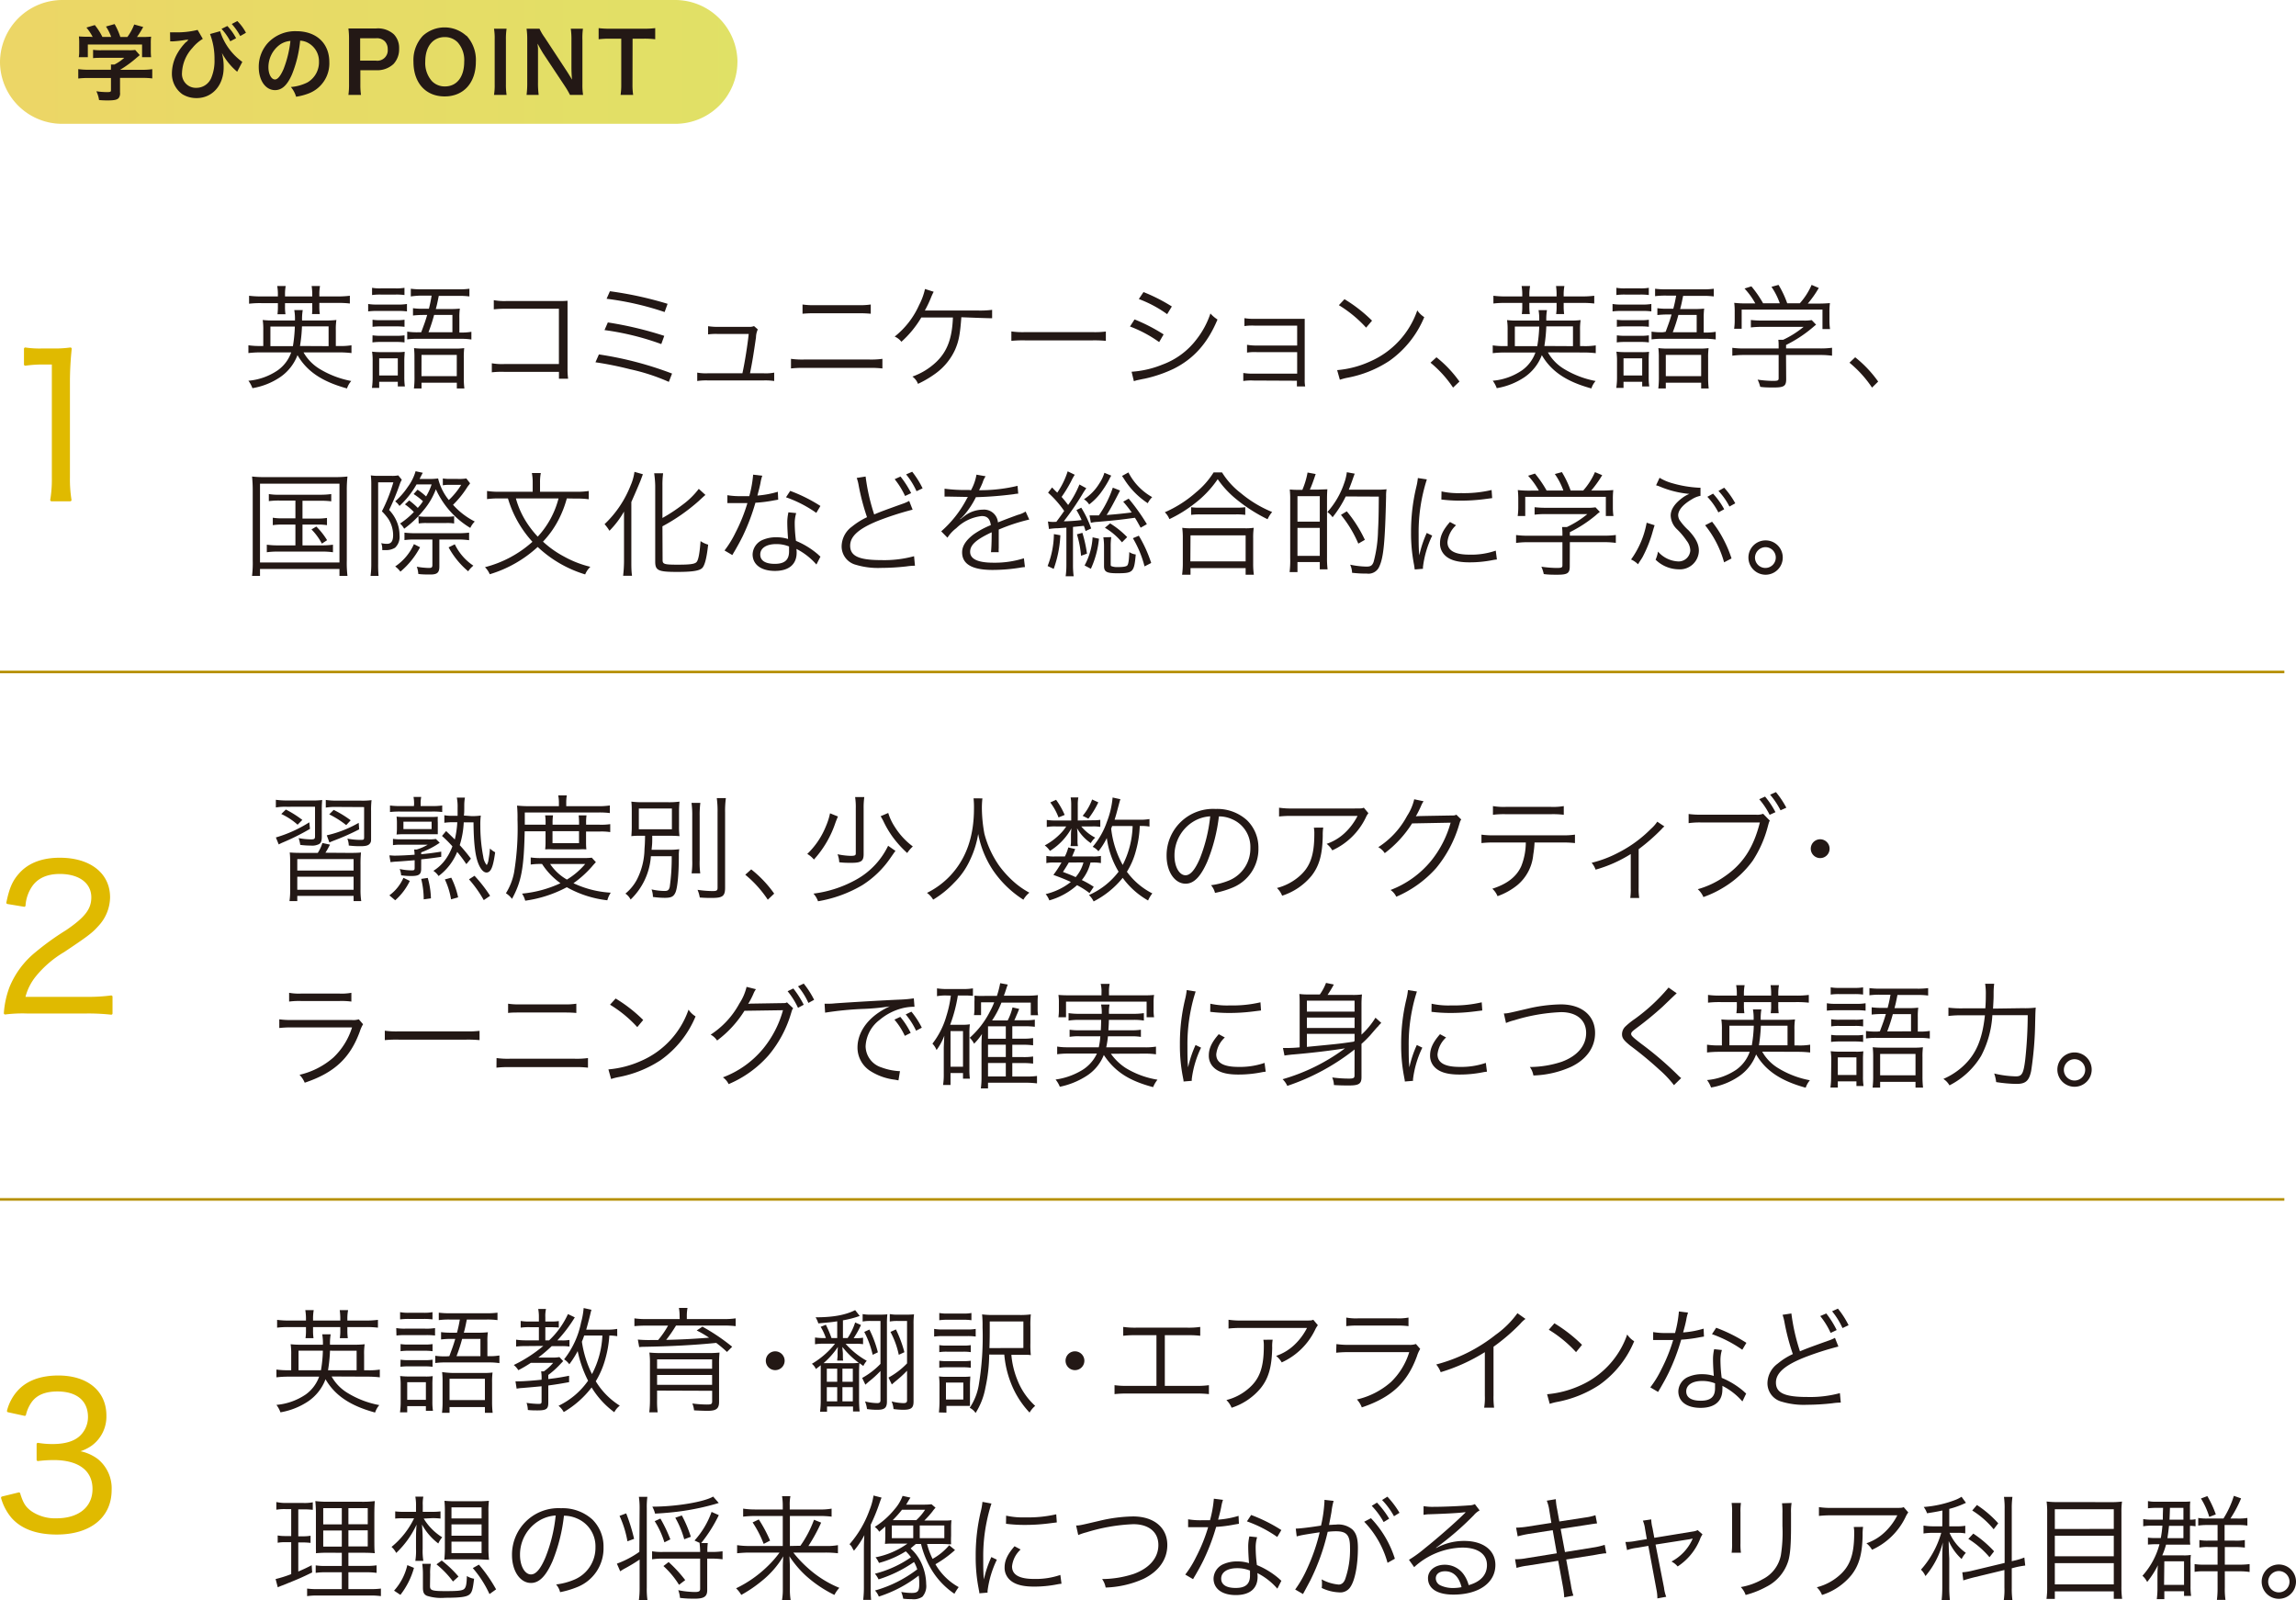 <svg xmlns="http://www.w3.org/2000/svg" xmlns:xlink="http://www.w3.org/1999/xlink" viewBox="0 0 441.53 307.74"><defs><style>.cls-1{opacity:0.6;}.cls-2{fill:url(#名称未設定グラデーション_11);}.cls-3{fill:#231815;}.cls-4{fill:#e0ba00;stroke:#e0ba00;stroke-linecap:round;stroke-linejoin:round;}.cls-4,.cls-5{stroke-width:0.5px;}.cls-5{fill:none;stroke:#b69000;stroke-miterlimit:10;}</style><linearGradient id="名称未設定グラデーション_11" y1="11.91" x2="141.81" y2="11.91" gradientUnits="userSpaceOnUse"><stop offset="0" stop-color="#e0ba00"/><stop offset="1" stop-color="#cccd00"/></linearGradient></defs><g id="レイヤー_2" data-name="レイヤー 2"><g id="レイヤー_2-2" data-name="レイヤー 2"><g class="cls-1"><path class="cls-2" d="M141.81,11.91a11.94,11.94,0,0,1-11.91,11.9h-118A11.94,11.94,0,0,1,0,11.91H0A12,12,0,0,1,11.91,0h118a12,12,0,0,1,11.91,11.91Z"/></g><path class="cls-3" d="M17,15a14.43,14.43,0,0,0-1.95.1V13.29a13.35,13.35,0,0,0,1.93.12h4.35v-.12a8.14,8.14,0,0,0,0-.88H22a8.36,8.36,0,0,0,1.89-1.29h-4.4c-.65,0-1.08,0-1.59.06V9.58a10.62,10.62,0,0,0,1.61.08h5.29A7.16,7.16,0,0,0,26,9.6l.88,1-.58.48a21.84,21.84,0,0,1-3.2,2.34v0h4.18a12.94,12.94,0,0,0,2-.12v1.78a14.53,14.53,0,0,0-2-.1H23.08v2.8a1.5,1.5,0,0,1-.21,1c-.27.4-.81.53-2.25.53-.21,0-.74,0-1.57-.07a5.83,5.83,0,0,0-.52-1.69,14.69,14.69,0,0,0,2,.16c.7,0,.81-.05.81-.37V15Zm.82-7.9a9.52,9.52,0,0,0-1.2-1.8l1.61-.48a11.69,11.69,0,0,1,1.46,2.28h1.69a9.06,9.06,0,0,0-1-2l1.66-.47a13.19,13.19,0,0,1,1.1,2.48h1.36a10.35,10.35,0,0,0,1.31-2.4l1.73.48a16.09,16.09,0,0,1-1.2,1.92h.72a19,19,0,0,0,2-.06A9.58,9.58,0,0,0,29,8.34V9.82A11.54,11.54,0,0,0,29.06,11H27.32V8.56H16.89V11H15.15a6.51,6.51,0,0,0,.08-1.23V8.34A10.27,10.27,0,0,0,15.17,7a16.27,16.27,0,0,0,1.88.06Z"/><path class="cls-3" d="M32.7,6.21a6.35,6.35,0,0,0,.8,0A16.35,16.35,0,0,0,38,5.75l1,1.72a7.78,7.78,0,0,0-2,1.75A7.45,7.45,0,0,0,35,14a2.67,2.67,0,0,0,2.74,2.89,3.1,3.1,0,0,0,2.92-2,8.51,8.51,0,0,0,.59-3.49,13.26,13.26,0,0,0-.86-4.86L42.33,6a11.54,11.54,0,0,0,4.27,5.9l-1,1.91a1.07,1.07,0,0,1-.13-.15,2.25,2.25,0,0,1-.24-.2,12.55,12.55,0,0,1-2.56-3.28,10.12,10.12,0,0,1,.34,2.8c0,3.43-2.18,5.88-5.2,5.88a5.14,5.14,0,0,1-2.75-.75,4.83,4.83,0,0,1-2-4.08,7.9,7.9,0,0,1,1.1-3.85A10.33,10.33,0,0,1,35.8,8.06c.07,0,.07,0,.28-.24a.65.65,0,0,1,.17-.17.61.61,0,0,0-.24,0l-.21,0a21.61,21.61,0,0,1-2.67.31,1.68,1.68,0,0,0-.4,0ZM43.72,5A10.42,10.42,0,0,1,45.4,7.35l-1.12.59A11,11,0,0,0,42.6,5.55ZM46.2,6.93a12,12,0,0,0-1.63-2.32l1.07-.56A9.17,9.17,0,0,1,47.3,6.3Z"/><path class="cls-3" d="M56.14,14.33c-.91,2.07-1.93,3-3.25,3-1.82,0-3.13-1.86-3.13-4.43a6.82,6.82,0,0,1,1.76-4.65A7.18,7.18,0,0,1,57,6c3.84,0,6.33,2.33,6.33,5.93a6.18,6.18,0,0,1-3.88,6,11.39,11.39,0,0,1-2.51.67,5.22,5.22,0,0,0-1-1.87,8.67,8.67,0,0,0,3.18-.88,4.48,4.48,0,0,0,2.22-4,4,4,0,0,0-2-3.55,3.44,3.44,0,0,0-1.62-.48A22.91,22.91,0,0,1,56.14,14.33ZM53.79,8.61a5.37,5.37,0,0,0-2.17,4.32c0,1.31.55,2.35,1.26,2.35.53,0,1.07-.68,1.65-2a21.33,21.33,0,0,0,1.32-5.41A4.07,4.07,0,0,0,53.79,8.61Z"/><path class="cls-3" d="M67,18.25a13.76,13.76,0,0,0,.12-2.06V7.54A15.47,15.47,0,0,0,67,5.47c.68,0,1.18,0,2,0h3.34a4.55,4.55,0,0,1,3.41,1.14,3.76,3.76,0,0,1,1,2.75,4.13,4.13,0,0,1-1.07,2.94A4.57,4.57,0,0,1,72.3,13.5h-3v2.67a13.71,13.71,0,0,0,.12,2.08Zm5.29-6.59a2,2,0,0,0,2.27-2.19A2.14,2.14,0,0,0,74,7.94a2.16,2.16,0,0,0-1.74-.58h-3v4.3Z"/><path class="cls-3" d="M89.72,6.87a6.86,6.86,0,0,1,1.79,5c0,4.05-2.35,6.67-6,6.67s-6-2.6-6-6.67a6.84,6.84,0,0,1,1.82-5,6.22,6.22,0,0,1,8.33,0Zm-.45,5A5.13,5.13,0,0,0,88,8.13a3.43,3.43,0,0,0-2.46-1c-2.3,0-3.76,1.83-3.76,4.72a5.23,5.23,0,0,0,1.3,3.77,3.43,3.43,0,0,0,2.47,1C87.85,16.62,89.27,14.8,89.27,11.85Z"/><path class="cls-3" d="M97.42,5.52a12.6,12.6,0,0,0-.13,2.06v8.61a12.68,12.68,0,0,0,.13,2.06H95a11.64,11.64,0,0,0,.13-2.06V7.58A11.5,11.5,0,0,0,95,5.52Z"/><path class="cls-3" d="M109.61,18.25a16.16,16.16,0,0,0-1-1.71l-4.13-6.22c-.3-.48-.7-1.17-1.09-1.92,0,.22,0,.22.07.82,0,.3,0,1,0,1.39v5.24a17.6,17.6,0,0,0,.13,2.4h-2.33a17.24,17.24,0,0,0,.13-2.41V7.58a14.1,14.1,0,0,0-.13-2.06h2.49a9.59,9.59,0,0,0,1,1.7l4,6.09c.39.58.9,1.41,1.25,2-.06-.63-.11-1.59-.11-2.26V7.73a13.56,13.56,0,0,0-.13-2.21h2.34A13.49,13.49,0,0,0,112,7.73v8.46a11.64,11.64,0,0,0,.13,2.06Z"/><path class="cls-3" d="M121.63,16.17a12.7,12.7,0,0,0,.13,2.08h-2.42a12.85,12.85,0,0,0,.13-2.08V7.44h-2.16a16,16,0,0,0-2.19.11V5.41a16.1,16.1,0,0,0,2.17.11h6.34A17.05,17.05,0,0,0,126,5.41V7.55a17,17,0,0,0-2.35-.11h-2Z"/><path class="cls-3" d="M58.37,67.76a8.84,8.84,0,0,0,3.08,3.17,18.21,18.21,0,0,0,6.1,2.33,4.1,4.1,0,0,0-.82,1.43c-4.77-1.3-7.72-3.28-9.52-6.4a9,9,0,0,1-3.35,4.24,13.46,13.46,0,0,1-5.32,2.11,5.52,5.52,0,0,0-.77-1.43,11.76,11.76,0,0,0,5.63-2A7.11,7.11,0,0,0,56,67.76H50.23a19.87,19.87,0,0,0-2.46.13v-1.5a14.47,14.47,0,0,0,2.35.14h.51v-3a12.24,12.24,0,0,0-.11-2,16.53,16.53,0,0,0,2.13.09h4.07a9.87,9.87,0,0,0-.13-2h1.63a10.15,10.15,0,0,0-.13,2h4.46a16.91,16.91,0,0,0,2.14-.09,11.83,11.83,0,0,0-.11,2v3h.61a12.68,12.68,0,0,0,2.4-.14v1.5a20,20,0,0,0-2.48-.13Zm-4.93-11.2A8.72,8.72,0,0,0,53.31,55h1.63a8.56,8.56,0,0,0-.13,1.56V57h5.24v-.44A11.7,11.7,0,0,0,59.93,55h1.61a8.56,8.56,0,0,0-.13,1.56V57H64.8a19.08,19.08,0,0,0,2.48-.13v1.49a18.65,18.65,0,0,0-2.48-.11H61.41v.68a9.29,9.29,0,0,0,.09,1.46H60A9.83,9.83,0,0,0,60.05,59v-.71H54.81v.68a8.76,8.76,0,0,0,.09,1.46H53.36A11.11,11.11,0,0,0,53.44,59v-.71h-3.1a17.82,17.82,0,0,0-2.44.11V56.87a18.39,18.39,0,0,0,2.44.13h3.1Zm2.89,10a28.35,28.35,0,0,0,.37-3.77H52v3.77Zm6.86,0V62.76H58.07a29.16,29.16,0,0,1-.38,3.77Z"/><path class="cls-3" d="M70.8,58.45a9.29,9.29,0,0,0,1.76.11h3.77a10,10,0,0,0,1.93-.11v1.43a11.72,11.72,0,0,0-1.76-.09H72.56a12.49,12.49,0,0,0-1.76.09Zm.86,11a11.09,11.09,0,0,0-.11-1.83,14.09,14.09,0,0,0,1.76.09h2.9a8.65,8.65,0,0,0,1.61-.07c0,.46-.07.93-.07,1.72v3.12a12.76,12.76,0,0,0,.11,1.83H76.5v-.9H72.92v1.18H71.53a14.47,14.47,0,0,0,.13-2.15Zm-.11-14.11a8.52,8.52,0,0,0,1.67.11H76.1a8.75,8.75,0,0,0,1.68-.11v1.39a11.46,11.46,0,0,0-1.68-.09H73.22a11.32,11.32,0,0,0-1.67.09Zm.09,6.14a9.5,9.5,0,0,0,1.58.09h3a9.37,9.37,0,0,0,1.57-.09v1.36a11.85,11.85,0,0,0-1.57-.08h-3a11.45,11.45,0,0,0-1.58.08Zm0,3a10.56,10.56,0,0,0,1.58.09h3a10.32,10.32,0,0,0,1.57-.09v1.36a11.78,11.78,0,0,0-1.59-.09h-3a11.42,11.42,0,0,0-1.58.09Zm1.28,7.72H76.5V68.9H72.92ZM81,63.89c.71-1.9.75-2,1.15-3.33h-.84a17.68,17.68,0,0,0-1.89.11V59.26a12.18,12.18,0,0,0,1.89.11h1.17A25.34,25.34,0,0,0,83,56.84h-1.9A15.78,15.78,0,0,0,79,57V55.52a15,15,0,0,0,2.2.11H88.1a13.89,13.89,0,0,0,2.17-.11V57a15.46,15.46,0,0,0-2.13-.11H84.38c-.31,1.54-.33,1.63-.57,2.53h2.72a15.54,15.54,0,0,0,1.9-.08,12.21,12.21,0,0,0-.09,1.87v2.73h.2a10.69,10.69,0,0,0,2.11-.14v1.48a13,13,0,0,0-2.11-.13H80.46a14.31,14.31,0,0,0-2.15.11V63.77a13.38,13.38,0,0,0,2.15.12Zm-1.3,4.88a16.19,16.19,0,0,0-.08-1.83,13.91,13.91,0,0,0,1.93.09h5.83a12.18,12.18,0,0,0,1.89-.09,16,16,0,0,0-.08,1.94v3.67a16.4,16.4,0,0,0,.11,2.14H87.85v-1.1H81.06v1.1H79.6a16.31,16.31,0,0,0,.11-2.16Zm1.35,3.56h6.79V68.24H81.06ZM87,63.89V60.56H83.48a32.89,32.89,0,0,1-1.08,3.33Z"/><path class="cls-3" d="M96.94,71.5a16.64,16.64,0,0,0-2.36.09V69.85A11,11,0,0,0,97,70h10.48V59.37h-10a19.59,19.59,0,0,0-2.52.11V57.72a11.26,11.26,0,0,0,2.52.16H108c.28,0,.59,0,1.14-.05,0,.55,0,.93,0,1.72V70.82a14.16,14.16,0,0,0,.11,2h-1.76V71.5Z"/><path class="cls-3" d="M115.17,68.15a67.26,67.26,0,0,1,14.07,3.68l-.62,1.6A38,38,0,0,0,121.16,71a65.22,65.22,0,0,0-6.65-1.34ZM116.89,62a69.06,69.06,0,0,1,10.85,2.58l-.57,1.58a52.09,52.09,0,0,0-10.92-2.69Zm.4-6a70,70,0,0,1,11.09,2.42L127.81,60a56.52,56.52,0,0,0-11.16-2.55Z"/><path class="cls-3" d="M146.88,71.78a9.14,9.14,0,0,0,2-.13v1.61a11.93,11.93,0,0,0-2-.11H136.08a11.71,11.71,0,0,0-2,.11V71.65a9.3,9.3,0,0,0,2,.13h6.69c.51-2.35,1-5.58,1.21-7.56h-5.87a10.81,10.81,0,0,0-1.94.08V62.72a11.37,11.37,0,0,0,2,.13H144a2.26,2.26,0,0,0,1-.15l.73.64a3.85,3.85,0,0,0-.35,1.54c-.51,3.49-.69,4.59-1.15,6.9Z"/><path class="cls-3" d="M152.11,69a15.89,15.89,0,0,0,2.56.13h12.47a15.68,15.68,0,0,0,2.55-.13v1.85a19.21,19.21,0,0,0-2.53-.11H154.64a19.58,19.58,0,0,0-2.53.11Zm2.22-10.45a13.86,13.86,0,0,0,2.36.13h8.4a13.79,13.79,0,0,0,2.36-.13v1.78a20.67,20.67,0,0,0-2.33-.09h-8.45a21,21,0,0,0-2.34.09Z"/><path class="cls-3" d="M184.87,61c-.24,3.24-.48,4.56-1.18,6.19a11.57,11.57,0,0,1-3.77,4.62,20.23,20.23,0,0,1-3.39,2,3,3,0,0,0-1.07-1.4,12.9,12.9,0,0,0,4.64-2.86c2-1.94,3-4.4,3.15-8.5h-6.08a19.78,19.78,0,0,1-3.83,4.67,3.13,3.13,0,0,0-1.29-1,16.1,16.1,0,0,0,4.7-6.07,12.4,12.4,0,0,0,1.13-3.08l1.67.53a11.27,11.27,0,0,0-.55,1.21,21.79,21.79,0,0,1-1.15,2.4c.36,0,.36,0,10.24,0a18,18,0,0,0,2.7-.13v1.61c-.59,0-.59,0-2.72-.07Z"/><path class="cls-3" d="M194.49,63.73a15.5,15.5,0,0,0,2.72.13H210a17,17,0,0,0,2.66-.11v1.79a23.89,23.89,0,0,0-2.68-.09H197.21a22.82,22.82,0,0,0-2.72.09Z"/><path class="cls-3" d="M218.18,61.42a34,34,0,0,1,5.59,2.88l-.86,1.48a24.28,24.28,0,0,0-5.61-3Zm-.57,10.06a19,19,0,0,0,5.92-1.37,14.48,14.48,0,0,0,6.6-4.9,16.51,16.51,0,0,0,2.64-4.93,6.56,6.56,0,0,0,1.36,1.16c-1.91,4.58-4.6,7.57-8.47,9.49a25.36,25.36,0,0,1-5.57,1.89c-.35.06-.74.15-1.18.24a5.41,5.41,0,0,0-.86.24Zm2.29-15.32a33.16,33.16,0,0,1,5.45,2.77l-.9,1.48A23.19,23.19,0,0,0,219,57.5Z"/><path class="cls-3" d="M241,73.17a9.55,9.55,0,0,0-1.91.09V71.72a11.12,11.12,0,0,0,1.91.13h8.45V67.71h-7.74a9.6,9.6,0,0,0-1.9.09V66.3a10.71,10.71,0,0,0,1.92.14h7.72V62.61h-8.23a9.72,9.72,0,0,0-1.91.09V61.18a10.81,10.81,0,0,0,1.91.13h8.19c.7,0,1.1,0,1.49,0,0,.57,0,.92,0,1.69v9.95a6.56,6.56,0,0,0,.09,1.36H249.4v-1.1Z"/><path class="cls-3" d="M257.14,71.17a19.21,19.21,0,0,0,6.41-1.7,16.6,16.6,0,0,0,9-9.79,4.57,4.57,0,0,0,1.34,1.3,19.31,19.31,0,0,1-6.71,8.41,22,22,0,0,1-8.2,3.27,12.06,12.06,0,0,0-1.32.36Zm1.41-13.64a28.13,28.13,0,0,1,5.3,4.13L262.71,63a24.11,24.11,0,0,0-5.24-4.32Z"/><path class="cls-3" d="M276.24,68.7a22.71,22.71,0,0,1,4.42,4.67l-1.23,1.16a22,22,0,0,0-4.34-4.79Z"/><path class="cls-3" d="M297.67,67.76a8.75,8.75,0,0,0,3.08,3.17,18.14,18.14,0,0,0,6.09,2.33,4.07,4.07,0,0,0-.81,1.43c-4.78-1.3-7.72-3.28-9.53-6.4a9,9,0,0,1-3.34,4.24,13.58,13.58,0,0,1-5.33,2.11,5.52,5.52,0,0,0-.77-1.43,11.76,11.76,0,0,0,5.63-2,7.13,7.13,0,0,0,2.58-3.43h-5.74a20,20,0,0,0-2.47.13v-1.5a14.62,14.62,0,0,0,2.36.14h.5v-3a12.24,12.24,0,0,0-.11-2,16.61,16.61,0,0,0,2.14.09H296a9.87,9.87,0,0,0-.13-2h1.62a10.15,10.15,0,0,0-.13,2h4.47a16.73,16.73,0,0,0,2.13-.09,11.83,11.83,0,0,0-.11,2v3h.62a12.82,12.82,0,0,0,2.4-.14v1.5a20.16,20.16,0,0,0-2.49-.13Zm-4.93-11.2a9.75,9.75,0,0,0-.13-1.56h1.63a8.54,8.54,0,0,0-.14,1.56V57h5.24v-.44a11.69,11.69,0,0,0-.11-1.56h1.61a8.54,8.54,0,0,0-.14,1.56V57h3.39a19.37,19.37,0,0,0,2.49-.13v1.49a18.91,18.91,0,0,0-2.49-.11H300.7v.68a10.68,10.68,0,0,0,.09,1.46h-1.54a8.6,8.6,0,0,0,.09-1.43v-.71H294.1v.68a10,10,0,0,0,.09,1.46h-1.54a9.55,9.55,0,0,0,.09-1.43v-.71h-3.1a18,18,0,0,0-2.45.11V56.87a18.67,18.67,0,0,0,2.45.13h3.1Zm2.88,10a26.51,26.51,0,0,0,.38-3.77h-4.69v3.77Zm6.87,0V62.76h-5.13a31.31,31.31,0,0,1-.37,3.77Z"/><path class="cls-3" d="M310.1,58.45a9.17,9.17,0,0,0,1.76.11h3.76a10.16,10.16,0,0,0,1.94-.11v1.43a11.8,11.8,0,0,0-1.76-.09h-3.94a12.49,12.49,0,0,0-1.76.09Zm.86,11a11,11,0,0,0-.12-1.83,14.29,14.29,0,0,0,1.76.09h2.91a8.65,8.65,0,0,0,1.61-.07,15.28,15.28,0,0,0-.07,1.72v3.12a11.46,11.46,0,0,0,.11,1.83H315.8v-.9h-3.59v1.18h-1.39a14.31,14.31,0,0,0,.14-2.15Zm-.12-14.11a8.63,8.63,0,0,0,1.68.11h2.88a8.58,8.58,0,0,0,1.67-.11v1.39a11.32,11.32,0,0,0-1.67-.09h-2.88a11.46,11.46,0,0,0-1.68.09Zm.09,6.14a9.71,9.71,0,0,0,1.59.09h3a9.24,9.24,0,0,0,1.56-.09v1.36a11.69,11.69,0,0,0-1.56-.08h-3a11.6,11.6,0,0,0-1.59.08Zm0,3a10.8,10.8,0,0,0,1.59.09h3a10.26,10.26,0,0,0,1.56-.09v1.36a11.62,11.62,0,0,0-1.58-.09h-3a11.58,11.58,0,0,0-1.59.09Zm1.28,7.72h3.59V68.9h-3.59Zm8.1-8.4c.7-1.9.74-2,1.14-3.33h-.84a17.68,17.68,0,0,0-1.89.11V59.26a12.33,12.33,0,0,0,1.89.11h1.17a25.34,25.34,0,0,0,.55-2.53h-1.89a15.94,15.94,0,0,0-2.16.11V55.52a15,15,0,0,0,2.2.11h6.91a14,14,0,0,0,2.18-.11V57a15.62,15.62,0,0,0-2.14-.11h-3.76c-.31,1.54-.33,1.63-.57,2.53h2.73a15.36,15.36,0,0,0,1.89-.08,13.68,13.68,0,0,0-.09,1.87v2.73h.2a10.57,10.57,0,0,0,2.11-.14v1.48a12.86,12.86,0,0,0-2.11-.13h-8.07a14.45,14.45,0,0,0-2.16.11V63.77a13.52,13.52,0,0,0,2.16.12ZM319,68.77a14,14,0,0,0-.09-1.83,14.08,14.08,0,0,0,1.94.09h5.83a12.18,12.18,0,0,0,1.89-.09,13.81,13.81,0,0,0-.09,1.94v3.67a18.4,18.4,0,0,0,.11,2.14h-1.45v-1.1h-6.8v1.1H318.9a18.26,18.26,0,0,0,.11-2.16Zm1.34,3.56h6.8V68.24h-6.8Zm5.94-8.44V60.56h-3.52a32.89,32.89,0,0,1-1.08,3.33Z"/><path class="cls-3" d="M343.49,72.88c0,1.37-.41,1.63-2.46,1.63-.62,0-1.76,0-2.53-.13A7.07,7.07,0,0,0,338,73a21.7,21.7,0,0,0,2.88.24c1,0,1.16-.06,1.16-.52V68.26h-6.6a16.4,16.4,0,0,0-2.31.14V66.88a16.28,16.28,0,0,0,2.29.13h6.62v-.37c0-.44,0-.84-.06-1.3h.92a18.38,18.38,0,0,0,3.94-2.49h-8.05a18.6,18.6,0,0,0-2.09.11V61.53a18.83,18.83,0,0,0,2.13.11h7.95a9,9,0,0,0,1.62-.09l.84.88c-.28.22-.28.22-.77.64a24.91,24.91,0,0,1-5,3.26V67H350a15.92,15.92,0,0,0,2.31-.13V68.4a16.31,16.31,0,0,0-2.33-.14h-6.52Zm-5.94-14.54a14.27,14.27,0,0,0-2.07-2.86l1.32-.42a20.86,20.86,0,0,1,2.25,3.26h3.21a13.31,13.31,0,0,0-1.6-3.17l1.36-.37a19,19,0,0,1,1.67,3.54h2.42a13.18,13.18,0,0,0,2.27-3.54l1.38.59a20.38,20.38,0,0,1-2.11,3h1.72a23.84,23.84,0,0,0,2.53-.09,13.49,13.49,0,0,0-.09,1.83v1.62a11.28,11.28,0,0,0,.11,1.54h-1.45V59.53H334.93v3.69h-1.45a10.84,10.84,0,0,0,.11-1.54V60.06a13.49,13.49,0,0,0-.09-1.83,19.43,19.43,0,0,0,2.51.11Z"/><path class="cls-3" d="M356.76,68.7a22.71,22.71,0,0,1,4.42,4.67L360,74.53a22,22,0,0,0-4.34-4.79Z"/><path class="cls-3" d="M48.6,94.34a24.86,24.86,0,0,0-.13-2.71,20,20,0,0,0,2.58.11H64.2a21.62,21.62,0,0,0,2.62-.11,23.16,23.16,0,0,0-.13,2.71v13.4a21.18,21.18,0,0,0,.13,3H65.28v-1.34H50v1.34H48.47a21,21,0,0,0,.13-3ZM50,108.16H65.28V93H50Zm3.76-11.91a14.19,14.19,0,0,0-2.06.11V95a10.63,10.63,0,0,0,2.06.13h7.77A14.57,14.57,0,0,0,63.7,95v1.4a15.24,15.24,0,0,0-2.14-.11H58.17v3.42h2.71a11,11,0,0,0,2-.12v1.39a11.6,11.6,0,0,0-2-.11H58.17v4h3.7a16,16,0,0,0,2.16-.13v1.45a15.08,15.08,0,0,0-2.16-.13H53.49a15.09,15.09,0,0,0-2.18.13v-1.45a15.9,15.9,0,0,0,2.18.13h3.32v-4H54.46a12,12,0,0,0-2,.11V99.55a11.15,11.15,0,0,0,2,.12h2.35V96.25Zm7.07,5a13.61,13.61,0,0,1,2.07,2.62l-1,.66a11.79,11.79,0,0,0-2-2.73Z"/><path class="cls-3" d="M71.4,93.26a14.59,14.59,0,0,0-.09-1.85,9.7,9.7,0,0,0,1.52.09h2.46a5.92,5.92,0,0,0,1.3-.09l.68.84a4.27,4.27,0,0,0-.33.68,45.26,45.26,0,0,1-2.11,5.13,7.28,7.28,0,0,1,1.58,2.51,6.91,6.91,0,0,1,.42,2.37,2.85,2.85,0,0,1-.86,2.38,3.25,3.25,0,0,1-1.67.46c-.2,0-.51,0-.79,0v-.18a3,3,0,0,0-.2-1.16,4.73,4.73,0,0,0,1.12.13c.8,0,1.17-.53,1.17-1.7a5.82,5.82,0,0,0-.9-3.06,10.22,10.22,0,0,0-1.26-1.49,30.79,30.79,0,0,0,2.2-5.57H72.72v15.6a23.65,23.65,0,0,0,.08,2.38H71.26a16.79,16.79,0,0,0,.14-2.4Zm19-.33-.18.27a1,1,0,0,1-.11.13,6.57,6.57,0,0,0-.44.64,18.85,18.85,0,0,1-2.55,3.1,14.26,14.26,0,0,0,4.18,3.21,4.28,4.28,0,0,0-.86,1.23,16.68,16.68,0,0,1-6.62-7.43,13.66,13.66,0,0,1-2.4,4.07,19.76,19.76,0,0,1-3.7,3.52,3.42,3.42,0,0,0-.79-1,15.21,15.21,0,0,0,2.66-2.22,11.73,11.73,0,0,0-1.72-1.47l.82-.75a14.08,14.08,0,0,1,1.65,1.43,9,9,0,0,0,1-1.28A12.5,12.5,0,0,0,79.54,95l.75-.84a12.26,12.26,0,0,1,1.65,1.3A11.7,11.7,0,0,0,83,93.15h-2.9a16.9,16.9,0,0,1-3.28,4.14,3.33,3.33,0,0,0-.83-.88,14.1,14.1,0,0,0,2.44-2.8,9.31,9.31,0,0,0,1.49-3l1.39.3a6.62,6.62,0,0,0-.33.62c-.07.11-.13.24-.29.57h1.63A13.51,13.51,0,0,0,84.25,92a10.48,10.48,0,0,0,2.06,4.15,14.42,14.42,0,0,0,2.38-2.92H86.16a5.48,5.48,0,0,0-1,.09V92a8.62,8.62,0,0,0,1.34.09H88A8.36,8.36,0,0,0,89.68,92Zm-9.62,12.3A15.62,15.62,0,0,1,77,109.92a4.82,4.82,0,0,0-1-1,10.18,10.18,0,0,0,3.6-4.29Zm-1-1.49a13.88,13.88,0,0,0-2,.11v-1.43a17.51,17.51,0,0,0,2.06.11h8.3a17,17,0,0,0,2.07-.11v1.45a14.73,14.73,0,0,0-2-.13H84.49v5.19c0,1.19-.42,1.54-1.74,1.54-.66,0-1.61,0-2.31-.11a4.66,4.66,0,0,0-.29-1.39,14.54,14.54,0,0,0,2.34.24c.52,0,.66-.11.66-.59v-4.88Zm.68-4.47a8.44,8.44,0,0,0,1.52.09h3.85a7.93,7.93,0,0,0,1.5-.09v1.39a8.06,8.06,0,0,0-1.5-.09H82a8.86,8.86,0,0,0-1.48.09Zm7,5.39a10.37,10.37,0,0,0,3.57,4.11,5.49,5.49,0,0,0-1,1.08,16,16,0,0,1-3.76-4.6Z"/><path class="cls-3" d="M109,95.84a20.1,20.1,0,0,1-1.34,3.6,18.26,18.26,0,0,1-3.24,4.71,19.12,19.12,0,0,0,4,2.84,20.17,20.17,0,0,0,5.11,2,4.29,4.29,0,0,0-1,1.46,23,23,0,0,1-9.13-5.28,23.61,23.61,0,0,1-9.22,5.25,4.19,4.19,0,0,0-.92-1.36,21.74,21.74,0,0,0,9.13-4.88,21.37,21.37,0,0,1-4.71-8.34H96.1a17.28,17.28,0,0,0-2.44.13V94.41a15.3,15.3,0,0,0,2.46.15h6.32V92.84a9.66,9.66,0,0,0-.16-1.89H104a9.37,9.37,0,0,0-.15,1.87v1.74h6.86a15.42,15.42,0,0,0,2.51-.15V96a16.3,16.3,0,0,0-2.46-.13Zm-9.79,0a16.69,16.69,0,0,0,1.8,4.2,18.9,18.9,0,0,0,2.4,3.15,17.12,17.12,0,0,0,4-7.35Z"/><path class="cls-3" d="M120,101.05c0-1.23,0-1.52,0-2.68a17.52,17.52,0,0,1-2.8,3.69,8.19,8.19,0,0,0-.94-1.27,20.6,20.6,0,0,0,5-7.42,9.8,9.8,0,0,0,.75-2.64l1.62.46-.46,1.24c-.2.5-.94,2.26-1.76,4.09v11.53c0,.86,0,1.76.13,2.66h-1.71A25.68,25.68,0,0,0,120,108Zm7.42,6.65c0,.77.33.88,2.88.88s3.34-.14,3.67-.53.58-1.65.75-4a5,5,0,0,0,1.46.68c-.27,2.42-.58,3.68-1,4.32s-1.63.92-4.93.92c-3.67,0-4.25-.26-4.25-2V93.37A19.88,19.88,0,0,0,125.8,91h1.72a16.75,16.75,0,0,0-.13,2.37V99.6a32.05,32.05,0,0,0,3.85-2.53A15.29,15.29,0,0,0,134.38,94l1.28,1.17c-.31.26-.31.26-1.34,1.21a36.08,36.08,0,0,1-6.93,4.82Z"/><path class="cls-3" d="M146.59,91.48a7.66,7.66,0,0,0-.35,1.41c-.15.75-.29,1.27-.59,2.4a18.68,18.68,0,0,0,3.93-.73l.07,1.52-.77.13a26.63,26.63,0,0,1-3.61.46,40.66,40.66,0,0,1-2.44,6.43c-.53,1.05-.73,1.43-1.56,2.88-.2.31-.33.57-.44.75l-1.5-.88a19.55,19.55,0,0,0,2.11-3.43,32.77,32.77,0,0,0,2.29-5.68l-1.63,0-1.45,0c-.24,0-.42,0-.48,0h-.29l0-1.52a14.06,14.06,0,0,0,2.62.18l1.59,0a22.32,22.32,0,0,0,.74-4.13ZM157,108.55a12.71,12.71,0,0,0-3.85-3,4.07,4.07,0,0,1,.05.71c0,2.26-1.5,3.52-4.18,3.52s-4.29-1.24-4.29-3.19a3.13,3.13,0,0,1,2-2.8,6.45,6.45,0,0,1,2.6-.48,7.34,7.34,0,0,1,2.22.33c-.11-1.43-.15-2.47-.15-3a8.67,8.67,0,0,1,.22-2.13l1.49.15a6.79,6.79,0,0,0-.28,2,26.48,26.48,0,0,0,.24,3.34,15.74,15.74,0,0,1,4.31,2.67,2,2,0,0,0,.4.35Zm-7.74-3.93c-1.87,0-3.06.77-3.06,2s1.06,1.8,2.79,1.8c1.9,0,2.75-.75,2.75-2.4,0-.26,0-.94,0-.94A6.5,6.5,0,0,0,149.3,104.62Zm7.72-6a23.55,23.55,0,0,0-5.83-3l.81-1.23a30.17,30.17,0,0,1,5.81,2.9Z"/><path class="cls-3" d="M166.46,91.63a38.74,38.74,0,0,0,1.65,7.29c1.3-.55,1.91-.77,5.32-2a8.28,8.28,0,0,0,1.41-.6L175.5,98a58,58,0,0,0-6.62,2.13c-3.76,1.52-5.39,3-5.39,4.8,0,2,1.69,2.77,6,2.77a21.9,21.9,0,0,0,6.29-.75l.17,1.83a11.57,11.57,0,0,0-1.62.13,44.47,44.47,0,0,1-4.87.29,14.85,14.85,0,0,1-4.88-.6,3.65,3.65,0,0,1-2.73-3.61,4.77,4.77,0,0,1,2-3.74,13.87,13.87,0,0,1,2.88-1.8,43.85,43.85,0,0,1-1.61-6.14,7.5,7.5,0,0,0-.37-1.41Zm6.71,0a19.17,19.17,0,0,1,2.05,3.19l-1.17.55a15.81,15.81,0,0,0-2-3.23Zm2.25-.92a17.16,17.16,0,0,1,2,3.19l-1.17.55a14.61,14.61,0,0,0-2-3.23Z"/><path class="cls-3" d="M186.72,94.27a9.4,9.4,0,0,0,1.06-3l1.76.31a4.26,4.26,0,0,0-.57,1.19,15.18,15.18,0,0,1-.69,1.49l.47,0a30.89,30.89,0,0,0,6.93-.84l.13,1.5a6,6,0,0,0-.88.11,71.15,71.15,0,0,1-7.26.57,16.34,16.34,0,0,1-2,3.13,10.81,10.81,0,0,1-.75.83l-.29.22a0,0,0,0,1,0,0v0s0,0,.05.06l1-.77A5.89,5.89,0,0,1,189,98a2.68,2.68,0,0,1,2.91,2.45c1.6-.64,2.86-1.1,3.82-1.45a5,5,0,0,0,1.5-.64l.7,1.54a35.43,35.43,0,0,0-5.87,1.93c0,.58,0,.8,0,1.35,0,.28,0,.77,0,1.21s0,.79,0,1a5.29,5.29,0,0,0,0,.79l-1.49,0c.06-.48.13-1.83.13-3.17a6.44,6.44,0,0,0,0-.66c-3,1.41-4.14,2.44-4.14,3.76s1.36,2.09,4.47,2.09a18.57,18.57,0,0,0,5.87-.85l.2,1.69a7.23,7.23,0,0,0-.88.11,33.67,33.67,0,0,1-5.35.44c-3.94,0-5.85-1.12-5.85-3.39,0-1.21.75-2.35,2.24-3.47a16.85,16.85,0,0,1,3.28-1.76c-.17-1.22-.7-1.74-1.74-1.74a8.24,8.24,0,0,0-4.9,2.33,7.06,7.06,0,0,0-1.7,1.83L181,102.17a21.64,21.64,0,0,0,4.93-6.29l.2-.33a2.72,2.72,0,0,1-.42,0l-3.23-.06h-.36l-.48,0,0-1.52a30.12,30.12,0,0,0,4.71.24Z"/><path class="cls-3" d="M202.91,100.35a.75.75,0,0,1,.22,0c.88-1.19.88-1.19,1.52-2.1a19.87,19.87,0,0,0-3.1-3.52l.77-1c.5.53.59.62,1,1a15.55,15.55,0,0,0,2-4.1l1.36.66a9.58,9.58,0,0,0-.7,1.26,26,26,0,0,1-1.83,3c.6.69.68.8,1.26,1.55a18.88,18.88,0,0,0,2.17-3.94l1.32.72a12.13,12.13,0,0,0-.7,1.06,52.92,52.92,0,0,1-3.63,5.3A31.43,31.43,0,0,0,208,100a15.28,15.28,0,0,0-1-1.92l.93-.46a20.35,20.35,0,0,1,1.91,4l-1.08.49c-.15-.51-.22-.7-.33-1l-2.09.21v7.31a16.57,16.57,0,0,0,.13,2.18h-1.54a15.55,15.55,0,0,0,.14-2.18v-7.17l-1.61.11a11.93,11.93,0,0,0-1.74.15l-.2-1.45a5.7,5.7,0,0,0,1,.09Zm1,2.57a21.84,21.84,0,0,1-1.28,6.47l-1.17-.55a17.32,17.32,0,0,0,1.21-6.14Zm4.24-.46a25.48,25.48,0,0,1,.88,4l-1.14.41a19.65,19.65,0,0,0-.79-4.13Zm5.55-11a6.22,6.22,0,0,0-.4.73,19.33,19.33,0,0,1-1.67,2.64A11.34,11.34,0,0,1,209.45,97a3.32,3.32,0,0,0-1-1A9.38,9.38,0,0,0,211.38,93a7.54,7.54,0,0,0,1-2.09Zm-5.13,17.27a12.82,12.82,0,0,0,1.54-5.41l1.23.27a18.32,18.32,0,0,1-1.56,5.78Zm10.78-7.26c-.55-1-.72-1.32-1.1-1.91-2.73.37-3.39.46-7.21.79a5.85,5.85,0,0,0-1.26.18l-.26-1.43c.28,0,.44,0,.66,0s.37,0,1.14,0A21,21,0,0,0,214,93.77l1.39.55c-1.13,2.22-1.87,3.61-2.58,4.71,2-.16,3.06-.27,4.82-.49A22.15,22.15,0,0,0,216,96.47l1.05-.59a39,39,0,0,1,3.5,4.91Zm-5.65,1.81a11.87,11.87,0,0,0-.11,1.69v3.48c0,.26,0,.35.15.42a3.06,3.06,0,0,0,1.21.17c1.15,0,1.7-.11,1.87-.37s.29-.88.35-2.51a2.88,2.88,0,0,0,1.24.46c-.31,3.41-.49,3.61-3.57,3.61-2,0-2.53-.26-2.53-1.39V105.1a11,11,0,0,0-.13-1.78Zm-.22-2.64a17.07,17.07,0,0,1,3.28,2.64l-1,1a12.6,12.6,0,0,0-3.28-2.8ZM217,90.84a11.39,11.39,0,0,0,4.57,4.75,4.47,4.47,0,0,0-.85,1.17,15.12,15.12,0,0,1-4.45-4.49c-.26-.42-.33-.5-.5-.75Zm2,12.17a25.14,25.14,0,0,1,2.38,5.24l-1.28.66a20.61,20.61,0,0,0-2.24-5.42Z"/><path class="cls-3" d="M235,90.84a15,15,0,0,0,3.64,4,22.71,22.71,0,0,0,6,3.61,6.06,6.06,0,0,0-.88,1.39,30.68,30.68,0,0,1-6.2-4,18.45,18.45,0,0,1-3.39-3.7,20.2,20.2,0,0,1-4.62,4.82,25.14,25.14,0,0,1-4.67,2.86A3.81,3.81,0,0,0,224,98.5a22.83,22.83,0,0,0,6-3.83,15.73,15.73,0,0,0,3.38-3.83Zm-7.68,19.67a15.52,15.52,0,0,0,.14-2.15v-4.87a15.07,15.07,0,0,0-.11-2,11,11,0,0,0,1.71.09h10.32a11.14,11.14,0,0,0,1.72-.09,13,13,0,0,0-.11,2v4.87a15,15,0,0,0,.13,2.15h-1.58v-1.27H228.94v1.27Zm1.59-2.57h10.63v-5H228.94Zm.15-10.41a10.79,10.79,0,0,0,1.74.09h6.82a12.49,12.49,0,0,0,1.85-.09V99a12.83,12.83,0,0,0-1.85-.09h-6.84a12.14,12.14,0,0,0-1.72.09Z"/><path class="cls-3" d="M250.45,94.19a15.43,15.43,0,0,0,1-3.33l1.56.29c-.42,1.25-.7,2.07-1.12,3h1.43l1.94-.07c-.05.57-.07,1.14-.07,1.94v11.2a18.09,18.09,0,0,0,.11,2.26H253.8v-1.41h-4.29v1.94H248a19.3,19.3,0,0,0,.11-2.68V96.21a18.09,18.09,0,0,0-.08-2.09,13.17,13.17,0,0,0,1.32.07h1.07Zm-.94,6.11h4.29V95.4h-4.29Zm0,6.58h4.29v-5.37h-4.29Zm9.28-11.42a20.89,20.89,0,0,1-2.53,4,4.27,4.27,0,0,0-1-1,15.91,15.91,0,0,0,3.23-5.55A9.36,9.36,0,0,0,259,90.8l1.52.28c-.06.14-.15.38-.31.84-.3.88-.5,1.39-.83,2.24h5.32a15.65,15.65,0,0,0,1.94-.08,7.85,7.85,0,0,0-.09,1.38c-.2,8.72-.48,11.66-1.28,13.42a2.26,2.26,0,0,1-2.44,1.41c-.81,0-1.41,0-2.82-.15a4,4,0,0,0-.37-1.56,16.73,16.73,0,0,0,3.13.37c.81,0,1.12-.2,1.38-.9A25,25,0,0,0,265,102c.1-1.75.13-3.27.15-6.51Zm2.42,9.07A23,23,0,0,0,257.87,99l1.12-.68a25.31,25.31,0,0,1,3.48,5.48Z"/><path class="cls-3" d="M274.39,92.18a33,33,0,0,0-1.58,10.41c0,1.72,0,3,.13,4.18a21,21,0,0,1,1.43-4.29l1.05.51a19.19,19.19,0,0,0-1.78,6.05v.33l-1.58.13c-.05-.35-.07-.46-.13-.88a31.42,31.42,0,0,1-.58-6.23,36.73,36.73,0,0,1,1-8.71,11.61,11.61,0,0,0,.31-1.76ZM280,101a5.12,5.12,0,0,0-1.65,3.23c0,1.63,1.39,2.42,4.23,2.42a14.36,14.36,0,0,0,5.06-.77l.22,1.7a7,7,0,0,0-.77.11,22.59,22.59,0,0,1-4.51.44c-2.51,0-4.1-.53-5-1.67a3.12,3.12,0,0,1-.66-2c0-1.34.55-2.53,1.91-4.09Zm-2.79-6.51a15,15,0,0,0,3.74.33,23.32,23.32,0,0,0,5.89-.6l.11,1.56-1.51.2a36.45,36.45,0,0,1-4.73.29,30.34,30.34,0,0,1-3.53-.22Z"/><path class="cls-3" d="M301.87,108.88c0,1.37-.42,1.63-2.47,1.63-.61,0-1.76,0-2.53-.13a6.48,6.48,0,0,0-.46-1.41,21.83,21.83,0,0,0,2.88.24c1,0,1.17-.06,1.17-.52v-4.43h-6.6a16.3,16.3,0,0,0-2.31.14v-1.52a16.18,16.18,0,0,0,2.29.13h6.62v-.37a11.57,11.57,0,0,0-.07-1.3h.93a18.63,18.63,0,0,0,3.94-2.49H297.2a18.87,18.87,0,0,0-2.09.11V97.53a19,19,0,0,0,2.14.11h7.94a9.15,9.15,0,0,0,1.63-.09l.84.88a9.9,9.9,0,0,0-.77.64,25.2,25.2,0,0,1-5,3.26V103h6.53a15.83,15.83,0,0,0,2.31-.13v1.52a16.11,16.11,0,0,0-2.33-.14h-6.51Zm-5.94-14.54a15.11,15.11,0,0,0-2.07-2.86l1.32-.42a21.49,21.49,0,0,1,2.24,3.26h3.22A13,13,0,0,0,299,91.15l1.36-.37a19,19,0,0,1,1.68,3.54h2.42a13.39,13.39,0,0,0,2.26-3.54l1.39.59A21.19,21.19,0,0,1,306,94.32h1.71a23.72,23.72,0,0,0,2.53-.09,15.64,15.64,0,0,0-.08,1.83v1.62a11.28,11.28,0,0,0,.11,1.54h-1.46V95.53H293.31v3.69h-1.45a12.54,12.54,0,0,0,.11-1.54V96.06a15.35,15.35,0,0,0-.09-1.83,19.33,19.33,0,0,0,2.51.11Z"/><path class="cls-3" d="M318.19,101c-.11.33-.13.39-.31,1a24.54,24.54,0,0,1-2,5.1c-.18.31-.18.31-.64,1l-.24.4a4.6,4.6,0,0,0-1.34-.92,17.34,17.34,0,0,0,3-7.07Zm.95-9.13a9.6,9.6,0,0,0,2.46,1.05,22.41,22.41,0,0,0,5.08.86,2.33,2.33,0,0,0,.33,0l0,1.56a4.81,4.81,0,0,0-1.65.66c-1.71,1-2.64,2.09-2.64,3.1a2.1,2.1,0,0,0,.24.86,10.88,10.88,0,0,0,1.74,2c1.43,1.52,2,2.69,2,3.94a3.65,3.65,0,0,1-3.94,3.57,6.44,6.44,0,0,1-4.38-1.85,6.44,6.44,0,0,0,.46-1.56,5.47,5.47,0,0,0,3.79,1.89,2.24,2.24,0,0,0,2.42-2.11,3.16,3.16,0,0,0-.69-1.85,14,14,0,0,0-1.82-2.18,3.84,3.84,0,0,1-1.26-2.66c0-1.17.75-2.29,2.18-3.37a6,6,0,0,1,1.41-.81,19,19,0,0,1-5.68-1.41,4.31,4.31,0,0,0-.72-.24Zm10.1,8.45a20.88,20.88,0,0,1,2.26,3.52,22.48,22.48,0,0,1,1.48,3.54l-1.43.75A19.79,19.79,0,0,0,327.9,101Zm.19-5.4a15.21,15.21,0,0,1,2.14,3l-1.12.61a13,13,0,0,0-2.12-3Zm2.14-1.14a15.51,15.51,0,0,1,2.13,3l-1.12.62a13.3,13.3,0,0,0-2.11-3Z"/><path class="cls-3" d="M342.83,107.21a3.3,3.3,0,1,1-3.3-3.3A3.29,3.29,0,0,1,342.83,107.21Zm-5.34,0a2,2,0,1,0,2-2A2.06,2.06,0,0,0,337.49,107.21Z"/><path class="cls-3" d="M55.14,155.13a11.1,11.1,0,0,0-2.09.13v-1.47a15,15,0,0,0,2.25.13h4.55a14.1,14.1,0,0,0,2.11-.09,19,19,0,0,0-.08,2.14v4.9c0,.84-.14,1.19-.51,1.43a2.92,2.92,0,0,1-1.63.29,15.71,15.71,0,0,1-2-.13,7,7,0,0,0-.31-1.3,13.61,13.61,0,0,0,2.38.24c.66,0,.77-.09.77-.64v-5.63Zm4.47,4.25A43.14,43.14,0,0,1,54.37,162c-.3.13-.48.22-.77.37l-.55-1.34a25.07,25.07,0,0,0,6.43-2.91Zm-2.38-.8a12.74,12.74,0,0,0-3.14-2.06l.88-.86a20.51,20.51,0,0,1,3.17,2ZM67,164c1.1,0,1.74,0,2.42-.08a22.89,22.89,0,0,0-.09,2.44V171a13.52,13.52,0,0,0,.14,2.27H68v-1H57.17v1h-1.5A14.1,14.1,0,0,0,55.8,171v-4.64c0-1.28,0-1.69-.08-2.44.74.06,1.31.08,2.39.08h3A7.81,7.81,0,0,0,62,162.1l1.46.31c-.4.77-.53,1-.88,1.56Zm-9.83,3.39H68v-2.2H57.17Zm0,3.7H68v-2.51H57.17Zm7.57-15.93a11.22,11.22,0,0,0-2.09.13v-1.47a15,15,0,0,0,2.24.13h4.47a14,14,0,0,0,2.09-.09,16.71,16.71,0,0,0-.09,2.14v5c0,.72,0,.81-.13,1.05-.27.49-.75.66-1.9.66-.57,0-1.23,0-2.26-.13a3.84,3.84,0,0,0-.27-1.32,14.55,14.55,0,0,0,2.38.24c.82,0,.84,0,.84-.63v-5.68Zm4.33,4.31a44.08,44.08,0,0,1-4.8,2.14c-.44.17-.61.24-.92.39l-.51-1.38a21.9,21.9,0,0,0,6.14-2.4Zm-2.49-.81a17.94,17.94,0,0,0-3.27-2.07l.86-.86a21.11,21.11,0,0,1,3.27,2Z"/><path class="cls-3" d="M74.88,172.16a8.28,8.28,0,0,0,2.7-3.37l1.23.6A11.62,11.62,0,0,1,76,173.11Zm6.11-5.1c0,1.07-.42,1.38-1.85,1.38-.5,0-1,0-2-.13a3.82,3.82,0,0,0-.28-1.21,11.33,11.33,0,0,0,2.35.26c.44,0,.53-.08.53-.48v-1.47c-1.85.15-3,.24-3.48.26s-.79.07-1.16.11l-.22-1.3c.33,0,.64.05,1,.05.79,0,2.49-.07,3.85-.18a7.36,7.36,0,0,0-.09-1h.49a9.58,9.58,0,0,0,2.13-.93H77a9.06,9.06,0,0,0-1.43.09v-1.21a9,9,0,0,0,1.47.09h5.21a7.61,7.61,0,0,0,1.57-.07l.74.73A14.87,14.87,0,0,1,81,163.89v.37c1.48-.15,2.07-.22,3.85-.5v1c-1.49.22-2.51.35-3.85.48Zm-1.36-12.44a6.83,6.83,0,0,0-.11-1.38H81a6.38,6.38,0,0,0-.11,1.38V155h2.15a14.74,14.74,0,0,0,2-.11v1.25a14,14,0,0,0-2-.09H77a15.59,15.59,0,0,0-2,.09v-1.25a15.47,15.47,0,0,0,2,.11h2.6Zm-3.3,3.57a9.41,9.41,0,0,0-.07-1.17,9.24,9.24,0,0,0,1.39.07H83c.37,0,.81,0,1.19-.05a9.71,9.71,0,0,0,0,1.1v1.15c0,.28,0,.86,0,1.12-.49,0-.8,0-1.15,0H77.65a13.14,13.14,0,0,0-1.39.06,10,10,0,0,0,.07-1.19Zm1.25,1.23H83V158H77.58Zm3.9,13.51A16.24,16.24,0,0,0,81,169l1.26-.19a15.82,15.82,0,0,1,.61,3.93Zm9.26-16a12.22,12.22,0,0,0,1.72-.11,12.94,12.94,0,0,0-.09,1.94,30.89,30.89,0,0,0,.57,6,3.16,3.16,0,0,0,.66,1.58,2.52,2.52,0,0,0,.35-1.1,17.87,17.87,0,0,0,.27-2.09,4.09,4.09,0,0,0,1,.73c-.39,2.88-.83,3.89-1.67,3.89-.57,0-1.14-.64-1.58-1.76-.6-1.54-.88-4-.91-7.88H89.18a17.13,17.13,0,0,1-.77,4.38,33.11,33.11,0,0,1,2.15,2.6l-.88,1.05a26,26,0,0,0-1.76-2.35,10.89,10.89,0,0,1-3.58,4.64,3.58,3.58,0,0,0-1-1,8.28,8.28,0,0,0,2.42-2.31A10.58,10.58,0,0,0,87,162.74a24.13,24.13,0,0,0-2-2l.79-.94c.9.86,1.21,1.16,1.67,1.62a18.4,18.4,0,0,0,.48-3.32h-1a11.45,11.45,0,0,0-1.49.11v-1.45a7.69,7.69,0,0,0,1.51.11H88c0-.73,0-1.1,0-1.56a8.81,8.81,0,0,0-.15-1.94h1.56a8.28,8.28,0,0,0-.13,1.45c0,1.15,0,1.43-.07,2Zm-4,16a14.6,14.6,0,0,0-1.19-3.83l1.23-.33a15.63,15.63,0,0,1,1.32,3.78Zm6.29.15a23.46,23.46,0,0,0-2.84-4l1.06-.68a27.27,27.27,0,0,1,3,3.85Z"/><path class="cls-3" d="M100.9,159.84c-.15,7.13-.64,9.72-2.44,13a4.38,4.38,0,0,0-1.17-1.08,11.7,11.7,0,0,0,1.57-4,52.16,52.16,0,0,0,.66-10.17,23.89,23.89,0,0,0-.09-2.68c.7.06,1.41.11,2.26.11h5.79v-.64a7,7,0,0,0-.13-1.43H109a7.91,7.91,0,0,0-.11,1.43v.64h6a14.88,14.88,0,0,0,2.39-.14v1.46a15.83,15.83,0,0,0-2.28-.11H100.92l0,2.35h4v-.35a8.41,8.41,0,0,0-.09-1.45h1.52a9.06,9.06,0,0,0-.09,1.43v.37h5.1v-.35a14.33,14.33,0,0,0-.08-1.45h1.51a9.52,9.52,0,0,0-.08,1.47v.33h2.64a11.3,11.3,0,0,0,2-.11V160a11.37,11.37,0,0,0-2-.11H112.7V162a12.77,12.77,0,0,0,.06,1.32,12.76,12.76,0,0,0-1.43,0h-4.91a14.3,14.3,0,0,0-1.58,0,11.31,11.31,0,0,0,.07-1.32v-2.15Zm13.69,5.94c-.26.29-.38.4-.75.84a20.19,20.19,0,0,1-3.56,3.21,19.38,19.38,0,0,0,7.17,1.82,5.23,5.23,0,0,0-.66,1.46A20.54,20.54,0,0,1,109,170.6a23.9,23.9,0,0,1-8,2.59,4.37,4.37,0,0,0-.61-1.36,22.5,22.5,0,0,0,7.39-2,13.62,13.62,0,0,1-3.54-3.7,13.5,13.5,0,0,0-2.18.11v-1.36a13,13,0,0,0,2.22.11h8a12.28,12.28,0,0,0,1.52-.07Zm-8.8.35a9.59,9.59,0,0,0,3.23,3,14.2,14.2,0,0,0,3.52-3Zm.46-4h5.1v-2.31h-5.1Z"/><path class="cls-3" d="M123.85,160.7c-1.15,0-1.81,0-2.44.08a19.94,19.94,0,0,0,.08-2.06v-2.51c0-.9,0-1.39-.08-2.07a17,17,0,0,0,2.52.11h4.23a15.14,15.14,0,0,0,2.51-.11,18,18,0,0,0-.09,2.05v2.59a14.51,14.51,0,0,0,.09,2c-.68-.06-1.41-.08-2.51-.08h-2.73c0,1.47,0,1.47-.13,2.7h3.21a13.35,13.35,0,0,0,2.11-.11,7.66,7.66,0,0,0-.08,1.35c0,3.71-.29,6.2-.66,7s-.84,1-2.09,1a17,17,0,0,1-2.23-.17,4.38,4.38,0,0,0-.26-1.45,11.76,11.76,0,0,0,2.49.3c.63,0,.85-.17,1-.77a38.9,38.9,0,0,0,.38-5.91h-4a12.77,12.77,0,0,1-3.9,8.33,3,3,0,0,0-1-1.14,8.89,8.89,0,0,0,2.18-2.64,13.37,13.37,0,0,0,1.49-5.94c.07-.88.09-1.3.11-2.55Zm-1-1.24h6.36v-4h-6.36Zm11.83-5.08a17.89,17.89,0,0,0-.13,2.51v8.49a16,16,0,0,0,.11,2.56H133a15.79,15.79,0,0,0,.12-2.56v-8.49a16.86,16.86,0,0,0-.14-2.51Zm4.91-.92a18,18,0,0,0-.15,2.77v14.43c0,1.63-.44,2-2.53,2-.64,0-1.32,0-2.34-.08a6.35,6.35,0,0,0-.43-1.48,20.8,20.8,0,0,0,2.85.24c.86,0,1-.11,1-.66V156.23a18.52,18.52,0,0,0-.15-2.77Z"/><path class="cls-3" d="M144.46,167.17a22.13,22.13,0,0,1,4.42,4.66L147.65,173a21.59,21.59,0,0,0-4.33-4.8Z"/><path class="cls-3" d="M161.14,157c-.14.33-.27.62-.51,1.28a19.87,19.87,0,0,1-4.11,7,4.78,4.78,0,0,0-1.28-1.08,15.29,15.29,0,0,0,3.59-5.33,12.93,12.93,0,0,0,.79-2.48Zm11.07,6.62a4.5,4.5,0,0,0-.31.4l-.6.86a18.61,18.61,0,0,1-5.47,5.32,24.9,24.9,0,0,1-8.52,3.1,4.36,4.36,0,0,0-.88-1.47,22.71,22.71,0,0,0,8.36-2.77,14.73,14.73,0,0,0,6-6.43Zm-6-10.36a14.32,14.32,0,0,0-.13,2.22v8.76c0,1.34-.47,1.67-2.38,1.67-.62,0-1.45,0-2.31-.11a4.69,4.69,0,0,0-.33-1.54,14.07,14.07,0,0,0,2.51.31c.81,0,1-.09,1-.48v-8.61a12.77,12.77,0,0,0-.13-2.22Zm4.6,3.06a10.43,10.43,0,0,0,1.25,2.66,13.85,13.85,0,0,0,3.48,3.78,6.87,6.87,0,0,0-1.08,1.26,20.42,20.42,0,0,1-2.73-3,18.85,18.85,0,0,1-1.89-3.21c-.29-.53-.33-.6-.49-.86Z"/><path class="cls-3" d="M188.92,153.52a16.61,16.61,0,0,0-.1,2,28.06,28.06,0,0,0,.48,4.78,19.15,19.15,0,0,0,2.84,6.16,19.74,19.74,0,0,0,3.25,3.47,16.13,16.13,0,0,0,2.56,1.72A5,5,0,0,0,196.8,173a20.19,20.19,0,0,1-5.83-5.64,19.06,19.06,0,0,1-2.86-7,18.32,18.32,0,0,1-1.52,4.9,14.75,14.75,0,0,1-3.14,4.51,18.91,18.91,0,0,1-4,3.22,4.24,4.24,0,0,0-1.19-1.3,15.66,15.66,0,0,0,4.49-3.32c3.06-3.28,4.55-7.51,4.55-12.92a16.72,16.72,0,0,0-.08-1.94Z"/><path class="cls-3" d="M210.11,157.73a8.45,8.45,0,0,0,1.48-.09V159a8.06,8.06,0,0,0-1.5-.09h-2.16a8.64,8.64,0,0,0,2.69,2.16,4.08,4.08,0,0,0-.86,1.05,8.53,8.53,0,0,1-2.64-2.86,12.15,12.15,0,0,1,.09,1.28v1.23a3.83,3.83,0,0,0,.09.92h-1.44a3.77,3.77,0,0,0,.09-.9v-1.23a11.82,11.82,0,0,1,.09-1.28,12,12,0,0,1-4.13,4.34,4.29,4.29,0,0,0-1-1.06,12.33,12.33,0,0,0,3.25-2.51,7.78,7.78,0,0,0,.88-1.14h-2a8.88,8.88,0,0,0-1.74.11v-1.36a10,10,0,0,0,1.78.11H206v-2.95a7.81,7.81,0,0,0-.11-1.48h1.48a7.38,7.38,0,0,0-.11,1.48v2.95Zm-.59,14a14.92,14.92,0,0,0-2.4-1.52,13.56,13.56,0,0,1-5.33,2.92,4.34,4.34,0,0,0-.7-1.21,12.42,12.42,0,0,0,4.84-2.33c-1-.46-1.58-.7-3.36-1.36a19.71,19.71,0,0,0,1.56-2.38h-1.35a7.23,7.23,0,0,0-1.56.11v-1.38a7.49,7.49,0,0,0,1.56.11h2a9,9,0,0,0,.66-1.74l1.32.31c-.28.72-.37.94-.59,1.43h4a7.21,7.21,0,0,0,1.54-.11v1.38a7.38,7.38,0,0,0-1.58-.11h-.42a8.52,8.52,0,0,1-1.67,3.37,18.21,18.21,0,0,1,2.29,1.3Zm-6.43-17.94a14.85,14.85,0,0,1,1.65,2.91l-1.18.48a11.18,11.18,0,0,0-1.59-2.88Zm2.44,12.06c-.35.62-.57.95-1.12,1.81,1.19.46,1.61.61,2.44,1a7,7,0,0,0,1.5-2.82Zm5.68-11.57a16.83,16.83,0,0,1-1.91,3.14l-1.1-.55a10.31,10.31,0,0,0,1.82-3.14Zm9.84,4.66a8.79,8.79,0,0,0-1.87-.11,20.32,20.32,0,0,1-.75,4.8,14.63,14.63,0,0,1-1.72,4,13.76,13.76,0,0,0,4.89,4.16,6,6,0,0,0-.82,1.36,15.44,15.44,0,0,1-4.88-4.35,17.34,17.34,0,0,1-5.59,4.53,4.26,4.26,0,0,0-.9-1.23,14.37,14.37,0,0,0,5.7-4.49,17,17,0,0,1-2.27-6.47,12.75,12.75,0,0,1-1.61,2.55,3.36,3.36,0,0,0-1.1-.86,14.7,14.7,0,0,0,2.71-4.75,17,17,0,0,0,1.12-4.73l1.5.33c-.11.31-.11.31-.4,1.39s-.44,1.69-.72,2.55H219a10.17,10.17,0,0,0,2.05-.13Zm-7.18-.11c-.08.2-.08.24-.19.49a18.81,18.81,0,0,0,2.22,7,17.5,17.5,0,0,0,1.91-7.48Z"/><path class="cls-3" d="M232.16,165.69c-1.28,2.91-2.58,4.23-4.16,4.23-2.09,0-3.66-2.29-3.66-5.37a8.94,8.94,0,0,1,9.42-9,8.5,8.5,0,0,1,6.05,2.18A7.34,7.34,0,0,1,242,163.1a8,8,0,0,1-5,7.59,17.63,17.63,0,0,1-3.35,1,3.49,3.49,0,0,0-.77-1.48,13.27,13.27,0,0,0,3.68-1,6.63,6.63,0,0,0,3.89-6.16,5.78,5.78,0,0,0-3.5-5.52,6.11,6.11,0,0,0-2.55-.55A33,33,0,0,1,232.16,165.69ZM229.45,158a7.62,7.62,0,0,0-3.59,6.56c0,2.11.93,3.74,2.12,3.74.92,0,1.8-1,2.75-3.19a30.52,30.52,0,0,0,2-8.14A7,7,0,0,0,229.45,158Z"/><path class="cls-3" d="M254.46,159.13a9.54,9.54,0,0,0-.09,1.55c-.06,3.67-.68,5.85-2.17,7.74a12.1,12.1,0,0,1-5.64,3.81,4.24,4.24,0,0,0-1-1.48,10.52,10.52,0,0,0,4-2c2.33-1.87,3.19-4.12,3.19-8.41a5.58,5.58,0,0,0-.09-1.19Zm8.69-2.77a3.88,3.88,0,0,0-.52.88,13.18,13.18,0,0,1-6.43,6.27,4.27,4.27,0,0,0-1.08-1.25,9.56,9.56,0,0,0,3.48-2.09,11.86,11.86,0,0,0,2.46-3.28H248.57a20.88,20.88,0,0,0-2.6.11v-1.69a16.2,16.2,0,0,0,2.62.15H260.4c1.48,0,1.48,0,1.87-.15Z"/><path class="cls-3" d="M273.76,154.07a4.36,4.36,0,0,0-.49.91,20.94,20.94,0,0,1-1,2c.29-.06.29-.06,6.65-.17.77,0,.83,0,1.14-.16l.95.93c-.2.26-.2.28-.44,1.08a23.4,23.4,0,0,1-4.4,8.27,21.61,21.61,0,0,1-7.66,5.5,3.31,3.31,0,0,0-1.1-1.3,18.67,18.67,0,0,0,7.77-5.57,20.22,20.22,0,0,0,3.78-7.37l-7.41.14a21.57,21.57,0,0,1-5.26,5.72,3.37,3.37,0,0,0-1.24-1.15,16.17,16.17,0,0,0,5.53-6,10,10,0,0,0,1.38-3.21Z"/><path class="cls-3" d="M295.1,162a18.76,18.76,0,0,1-.25,2.34,8.63,8.63,0,0,1-3,5.81,12.75,12.75,0,0,1-3.87,2.17,3.87,3.87,0,0,0-1-1.43c2.88-.92,4.66-2.33,5.56-4.33a12.44,12.44,0,0,0,.88-4.56h-6a21.8,21.8,0,0,0-2.53.11v-1.62a15.89,15.89,0,0,0,2.55.13h12.87a16,16,0,0,0,2.56-.13v1.62a21.8,21.8,0,0,0-2.53-.11Zm-8-7a12.42,12.42,0,0,0,2.53.15h8.56a12.3,12.3,0,0,0,2.53-.15v1.67a17.39,17.39,0,0,0-2.51-.11h-8.6a17.48,17.48,0,0,0-2.51.11Z"/><path class="cls-3" d="M320.07,158.91a3.13,3.13,0,0,0-.53.51,37.4,37.4,0,0,1-4.42,3.87v7.44a11.58,11.58,0,0,0,.11,1.94h-1.72a12.14,12.14,0,0,0,.09-1.92v-6.53a25.63,25.63,0,0,1-6.76,3,4.22,4.22,0,0,0-.76-1.32,22.1,22.1,0,0,0,5.1-1.93,24.38,24.38,0,0,0,6.29-4.58A7.09,7.09,0,0,0,318.7,158Z"/><path class="cls-3" d="M340.35,157.81c-.15.22-.15.22-.46,1.37a22.15,22.15,0,0,1-2.86,6.36,19.15,19.15,0,0,1-5.41,5,20.16,20.16,0,0,1-4.05,1.95,4.29,4.29,0,0,0-1.08-1.51,16.79,16.79,0,0,0,5-2.34c3.61-2.42,5.7-5.56,6.94-10.49H327.19a15.32,15.32,0,0,0-2.46.13v-1.76a15.88,15.88,0,0,0,2.49.13h10.4a3.27,3.27,0,0,0,1.44-.17Zm-.92-4.64a16.47,16.47,0,0,1,2,3l-1.12.51a14.6,14.6,0,0,0-2-3Zm2.09-.86a17.4,17.4,0,0,1,2,3l-1.12.5a15.19,15.19,0,0,0-2-3Z"/><path class="cls-3" d="M351.84,163.18a1.81,1.81,0,1,1-1.81-1.8A1.82,1.82,0,0,1,351.84,163.18Z"/><path class="cls-3" d="M53.71,196a15.94,15.94,0,0,0,2.58.13H67.57A3.75,3.75,0,0,0,69,196l.82.95a6.4,6.4,0,0,0-.62,1.38c-1.87,5.13-4.91,7.95-10.6,9.86a4.88,4.88,0,0,0-1-1.52,15,15,0,0,0,6.53-3.34,13.46,13.46,0,0,0,3.57-5.77H56.26a19.92,19.92,0,0,0-2.55.11Zm1.89-5.1a10.29,10.29,0,0,0,2.31.15h7.35a10.24,10.24,0,0,0,2.31-.15v1.69a14.38,14.38,0,0,0-2.29-.11H57.89a14.53,14.53,0,0,0-2.29.11Z"/><path class="cls-3" d="M74,198.19a15.64,15.64,0,0,0,2.73.13H89.55a19.27,19.27,0,0,0,2.67-.1V200a24.21,24.21,0,0,0-2.69-.09H76.77A22.92,22.92,0,0,0,74,200Z"/><path class="cls-3" d="M95.49,203.45a15.75,15.75,0,0,0,2.55.13h12.48a15.68,15.68,0,0,0,2.55-.13v1.85a19.3,19.3,0,0,0-2.53-.11H98a19.49,19.49,0,0,0-2.53.11ZM97.71,193a13.79,13.79,0,0,0,2.36.13h8.4a13.79,13.79,0,0,0,2.36-.13v1.78c-.66-.06-1.26-.09-2.33-.09h-8.45c-1.08,0-1.68,0-2.34.09Z"/><path class="cls-3" d="M117,205.63a19.42,19.42,0,0,0,6.41-1.69,16.65,16.65,0,0,0,9-9.8,4.37,4.37,0,0,0,1.35,1.3,19.32,19.32,0,0,1-6.71,8.41,22.33,22.33,0,0,1-8.21,3.28,10.17,10.17,0,0,0-1.32.35ZM118.39,192a28.13,28.13,0,0,1,5.3,4.13l-1.14,1.37a23.78,23.78,0,0,0-5.24-4.31Z"/><path class="cls-3" d="M145.37,190.21a4,4,0,0,0-.49.9,16.38,16.38,0,0,1-1,1.93,3.88,3.88,0,0,1,.79-.06l5.55-.09c.77,0,.83,0,1.12-.15l1.19,1.14c-.2.26-.2.29-.44,1.08a22.36,22.36,0,0,1-4.32,8,21.24,21.24,0,0,1-7.65,5.5,3.45,3.45,0,0,0-1.1-1.3,18.39,18.39,0,0,0,7.77-5.56,20.05,20.05,0,0,0,3.78-7.35l-7.41.11a21,21,0,0,1-5.26,5.72,3.33,3.33,0,0,0-1.24-1.13,16.46,16.46,0,0,0,5.53-6,10,10,0,0,0,1.38-3.19Zm7.19-.14a18.46,18.46,0,0,1,2,3.13l-1.1.59a14.66,14.66,0,0,0-2-3.19Zm2-.94a17.22,17.22,0,0,1,2,3.12l-1.1.6a13.77,13.77,0,0,0-2-3.19Z"/><path class="cls-3" d="M158.57,193l.79,0c.31,0,.57,0,1.25-.07,2.62-.19,9.66-.61,12.5-.72a24,24,0,0,0,2.62-.24l.13,1.62a9.17,9.17,0,0,0-2.46.31,10.94,10.94,0,0,0-4.23,2.2,6.74,6.74,0,0,0-2.71,5.08,4.34,4.34,0,0,0,3.08,4.08,11.51,11.51,0,0,0,3.3.7h.23l-.29,1.78-.68-.13a11.21,11.21,0,0,1-4.76-1.69,5.35,5.35,0,0,1-2.44-4.49c0-2.55,1.5-5,4.12-6.76a13.73,13.73,0,0,1,2.09-1.16,42,42,0,0,1-4.84.48,63,63,0,0,0-7.6.73Zm14.56,2.53a15.37,15.37,0,0,1,2,3.08l-1.13.57a13.28,13.28,0,0,0-2-3.12Zm2.14-1a16.43,16.43,0,0,1,2,3.08l-1.1.58a14.59,14.59,0,0,0-2-3.13Z"/><path class="cls-3" d="M182.06,191.42a9.1,9.1,0,0,0-1.87.13v-1.5a12.88,12.88,0,0,0,2,.13h3.06a11.41,11.41,0,0,0,1.85-.13v1.45a13.55,13.55,0,0,0-1.61-.08H184.2a28.74,28.74,0,0,1-1.48,5.63h2.42a8.14,8.14,0,0,0,1.37-.09,12.8,12.8,0,0,0-.09,1.78v6.82a13.45,13.45,0,0,0,.09,1.85h-1.32v-1.08h-2.4v2.29h-1.43a12.79,12.79,0,0,0,.13-2.11v-5c0-.26.07-1.69.11-2.37a11.32,11.32,0,0,1-1.5,2.77,3.73,3.73,0,0,0-.79-1.23,15.63,15.63,0,0,0,2.69-5.33,22.17,22.17,0,0,0,.85-3.91Zm.73,13.7h2.4v-6.86h-2.4ZM197.33,207a13.3,13.3,0,0,0,2.09-.11v1.43a18,18,0,0,0-2.09-.13H190v1.1h-1.38a15.83,15.83,0,0,0,.13-2.31V201c0-1.27.07-2,.09-2.18a11.57,11.57,0,0,1-1.52,1.87,4.06,4.06,0,0,0-.84-1.14,17,17,0,0,0,3.92-5.11,14,14,0,0,0,.79-1.71h-2.53v2.46H187.3a7.86,7.86,0,0,0,.09-1.32v-1.27a10.71,10.71,0,0,0,0-1.15,15.5,15.5,0,0,0,1.94.05h2.38a18.92,18.92,0,0,0,.63-2.45l1.46.27c-.14.35-.14.35-.4,1.14-.13.42-.22.64-.35,1h4.35a17.4,17.4,0,0,0,2.2-.11,13.22,13.22,0,0,0-.06,1.45V194a6.48,6.48,0,0,0,.09,1.21h-1.41v-2.42h-5.64a17.89,17.89,0,0,1-1.8,3.43h3a11,11,0,0,0,.93-2.51L196,194c-.11.24-.11.24-.27.66-.06.16-.2.44-.37.86s-.24.53-.31.66H197a11.72,11.72,0,0,0,2-.11v1.36a17.49,17.49,0,0,0-2-.1h-2.33v2.39h2a11.72,11.72,0,0,0,2-.11V201a14.86,14.86,0,0,0-2-.11h-2v2.37h2a11.72,11.72,0,0,0,2-.11v1.37a14.86,14.86,0,0,0-2-.11h-2V207Zm-3.91-7.26v-2.39H190v2.39ZM190,203.25h3.42v-2.37H190Zm0,3.74h3.42V204.4H190Z"/><path class="cls-3" d="M213.63,202.62a10.52,10.52,0,0,0,2.86,2.75,16.94,16.94,0,0,0,6.1,2.24,5.73,5.73,0,0,0-.84,1.43c-4.66-1.23-7.37-3-9.48-6.18a8.48,8.48,0,0,1-3.46,4.11,15,15,0,0,1-5,2,5.14,5.14,0,0,0-.82-1.39,13.33,13.33,0,0,0,4.71-1.58,7.38,7.38,0,0,0,3.24-3.41h-5.59a14.33,14.33,0,0,0-2.05.13v-1.48a11.87,11.87,0,0,0,2,.14h6a13.91,13.91,0,0,0,.3-2.12h-4a10.44,10.44,0,0,0-1.91.11V198a11.6,11.6,0,0,0,1.91.11h4.09c.05-.86.05-1.1.07-2H207.6a13.37,13.37,0,0,0-2.11.13v-1.43a12.87,12.87,0,0,0,2.11.13h4.27a7.9,7.9,0,0,0-.13-1.78h1.63a7.81,7.81,0,0,0-.11,1.78h4.6a12.63,12.63,0,0,0,2.11-.13v1.43a11.64,11.64,0,0,0-2.11-.13h-4.62c0,.7-.05,1.23-.09,2h4.35a11.46,11.46,0,0,0,1.9-.11v1.38a10.45,10.45,0,0,0-1.9-.11h-4.44a15.81,15.81,0,0,1-.33,2.12h7.52a12.13,12.13,0,0,0,2.05-.14v1.48a14.15,14.15,0,0,0-2.07-.13Zm-1.8-12.06a5.82,5.82,0,0,0-.16-1.37h1.72a6.92,6.92,0,0,0-.13,1.37v.83h6.47c.92,0,1.49,0,2.2-.08a9.43,9.43,0,0,0-.09,1.47v1.3a9.39,9.39,0,0,0,.09,1.52H220.5v-3H205v3h-1.46a9.62,9.62,0,0,0,.09-1.52V192.8a9.53,9.53,0,0,0-.09-1.49c.71.06,1.28.08,2.23.08h6.05Z"/><path class="cls-3" d="M229.93,190.65a30.8,30.8,0,0,0-.92,3.52,32.6,32.6,0,0,0-.66,6.88c0,1.72,0,3,.13,4.18a21,21,0,0,1,1.43-4.29l1.06.51a19.26,19.26,0,0,0-1.79,6.05v.33l-1.58.13c0-.35-.06-.46-.13-.88a31.34,31.34,0,0,1-.57-6.23,36.22,36.22,0,0,1,1-8.71,13.09,13.09,0,0,0,.31-1.76Zm5.61,8.84a5.12,5.12,0,0,0-1.65,3.24c0,1.62,1.39,2.42,4.23,2.42a14.59,14.59,0,0,0,5.06-.77l.22,1.69a7,7,0,0,0-.77.11,22.59,22.59,0,0,1-4.51.44c-2.51,0-4.09-.53-5-1.67a3.12,3.12,0,0,1-.66-2c0-1.34.55-2.53,1.91-4.09ZM232.75,193a15,15,0,0,0,3.74.33,23.46,23.46,0,0,0,5.9-.6l.11,1.57-1.52.19a36.45,36.45,0,0,1-4.73.29,30.18,30.18,0,0,1-3.52-.22Z"/><path class="cls-3" d="M260.49,201.8a42.55,42.55,0,0,1-12.94,7,4.1,4.1,0,0,0-.9-1.28,37.31,37.31,0,0,0,12-5.94c-2.71.44-6.63.91-10.3,1.21-.57.07-1,.11-1.34.18l-.29-1.45h.46c.38,0,1.43,0,2.75-.13v-8.32c0-.75,0-1.28-.06-1.94a12.83,12.83,0,0,0,1.85.09h2.09A9.81,9.81,0,0,0,255,189l1.5.31a19.8,19.8,0,0,1-1.21,2H260a13.51,13.51,0,0,0,1.91-.09,18.62,18.62,0,0,0-.09,2v5.73a15.33,15.33,0,0,0,2.69-3.26l1.12,1a5.34,5.34,0,0,0-.7.77c-.05,0-.05,0-1.39,1.56a19.79,19.79,0,0,1-1.72,1.7v6.42c0,1.25-.5,1.58-2.39,1.58-.73,0-1.68,0-2.91-.08a4.08,4.08,0,0,0-.33-1.46,24.53,24.53,0,0,0,3.19.22c.9,0,1.1-.11,1.1-.61Zm0-9.39h-9.17v2.11h9.17Zm-9.17,5.25h9.17v-2h-9.17Zm9.17,2.49v-1.36h-9.17v2.51c6.25-.6,6.25-.6,9-1Z"/><path class="cls-3" d="M272.48,190.65a30.8,30.8,0,0,0-.92,3.52,32.6,32.6,0,0,0-.66,6.88c0,1.72,0,3,.13,4.18a21,21,0,0,1,1.43-4.29l1.06.51a19.26,19.26,0,0,0-1.79,6.05v.33l-1.58.13c0-.35-.07-.46-.13-.88a31.34,31.34,0,0,1-.57-6.23,36.22,36.22,0,0,1,1-8.71,13.09,13.09,0,0,0,.31-1.76Zm5.61,8.84a5.12,5.12,0,0,0-1.65,3.24c0,1.62,1.39,2.42,4.23,2.42a14.59,14.59,0,0,0,5.06-.77l.22,1.69a7,7,0,0,0-.77.11,22.59,22.59,0,0,1-4.51.44c-2.51,0-4.09-.53-5-1.67a3.12,3.12,0,0,1-.66-2c0-1.34.55-2.53,1.91-4.09ZM275.3,193a15,15,0,0,0,3.74.33,23.46,23.46,0,0,0,5.9-.6l.11,1.57-1.52.19a36.45,36.45,0,0,1-4.73.29,30.18,30.18,0,0,1-3.52-.22Z"/><path class="cls-3" d="M289.2,194.87c.66,0,.66,0,4.58-.92a29.39,29.39,0,0,1,6.38-.82c4,0,6.58,2.14,6.58,5.5,0,2.75-1.63,5.06-4.58,6.49a19,19,0,0,1-7.28,1.68,4,4,0,0,0-.68-1.63,19.9,19.9,0,0,0,6.11-1c3-1.1,4.71-3.08,4.71-5.55s-1.82-4-4.82-4a35.17,35.17,0,0,0-9,1.56,10,10,0,0,0-1.59.53Z"/><path class="cls-3" d="M322.44,191c-.24.2-.41.36-2.7,2.56a65,65,0,0,1-5.06,4.15c-.82.62-1,.8-1,1.1s.18.55,2,1.94a65,65,0,0,1,7,6,5.1,5.1,0,0,0,.62.55l-1.39,1.36a20.86,20.86,0,0,0-2.84-3,70.53,70.53,0,0,0-5.57-4.6c-1.23-1-1.58-1.45-1.58-2.2a2.09,2.09,0,0,1,.64-1.47,14.67,14.67,0,0,1,1.87-1.5,35.3,35.3,0,0,0,6.44-6Z"/><path class="cls-3" d="M338.88,202.22a8.68,8.68,0,0,0,3.08,3.17,17.93,17.93,0,0,0,6.09,2.33,4.44,4.44,0,0,0-.81,1.43c-4.77-1.3-7.72-3.28-9.53-6.4a8.87,8.87,0,0,1-3.34,4.24,13.51,13.51,0,0,1-5.33,2.12,5.21,5.21,0,0,0-.77-1.43,11.9,11.9,0,0,0,5.64-2,7.17,7.17,0,0,0,2.57-3.43h-5.74a20,20,0,0,0-2.47.13v-1.5a14.62,14.62,0,0,0,2.36.14h.5v-3a12.1,12.1,0,0,0-.11-2,19.21,19.21,0,0,0,2.14.08h4.07a9.92,9.92,0,0,0-.13-2h1.62a10.22,10.22,0,0,0-.13,2h4.47a19.35,19.35,0,0,0,2.13-.08,11.63,11.63,0,0,0-.11,2v3h.62a12,12,0,0,0,2.4-.14v1.5a20.16,20.16,0,0,0-2.49-.13ZM334,191a8.72,8.72,0,0,0-.13-1.56h1.63a8.54,8.54,0,0,0-.14,1.56v.44h5.24V191a11.69,11.69,0,0,0-.11-1.56h1.61a8.56,8.56,0,0,0-.13,1.56v.44h3.38a17.69,17.69,0,0,0,2.49-.13v1.49a20.83,20.83,0,0,0-2.49-.11h-3.38v.69a10.73,10.73,0,0,0,.08,1.45h-1.54a8.6,8.6,0,0,0,.09-1.43v-.71h-5.24v.69a9.93,9.93,0,0,0,.09,1.45h-1.54a9.47,9.47,0,0,0,.09-1.43v-.71h-3.1a19.6,19.6,0,0,0-2.44.11v-1.49a16.81,16.81,0,0,0,2.44.13H334Zm2.88,10a26.35,26.35,0,0,0,.38-3.77h-4.69V201Zm6.87,0v-3.77h-5.13a31.31,31.31,0,0,1-.37,3.77Z"/><path class="cls-3" d="M351.31,192.91a9.17,9.17,0,0,0,1.76.11h3.76a10,10,0,0,0,1.93-.11v1.43a13.14,13.14,0,0,0-1.76-.09h-3.93a14.1,14.1,0,0,0-1.76.09Zm.85,11.05a11.09,11.09,0,0,0-.11-1.83,14.29,14.29,0,0,0,1.76.09h2.91a8.65,8.65,0,0,0,1.61-.07,15.4,15.4,0,0,0-.07,1.72V207a11.39,11.39,0,0,0,.11,1.83H357v-.9h-3.58v1.19H352a14.71,14.71,0,0,0,.13-2.16Zm-.11-14.11a8.57,8.57,0,0,0,1.68.11h2.88a8.64,8.64,0,0,0,1.67-.11v1.39a11.32,11.32,0,0,0-1.67-.09h-2.88a11.46,11.46,0,0,0-1.68.09Zm.09,6.14a9.71,9.71,0,0,0,1.59.09h3a9.24,9.24,0,0,0,1.56-.09v1.37a10.17,10.17,0,0,0-1.56-.09h-3a9.94,9.94,0,0,0-1.59.09Zm0,3a9.49,9.49,0,0,0,1.59.09h3a9.09,9.09,0,0,0,1.56-.09v1.36a11.73,11.73,0,0,0-1.58-.09h-3a11.58,11.58,0,0,0-1.59.09Zm1.28,7.72H357v-3.39h-3.58Zm8.09-8.4c.71-1.9.75-2,1.15-3.33h-.84a17.68,17.68,0,0,0-1.89.11v-1.4a13.65,13.65,0,0,0,1.89.11H363c.24-.93.33-1.3.55-2.53h-1.89a14.45,14.45,0,0,0-2.16.11V190a16.59,16.59,0,0,0,2.2.11h6.91a15.41,15.41,0,0,0,2.18-.11v1.43a14.16,14.16,0,0,0-2.14-.11h-3.76c-.31,1.54-.33,1.62-.57,2.53H367a15.08,15.08,0,0,0,1.89-.09,12.21,12.21,0,0,0-.09,1.87v2.73h.2a11.63,11.63,0,0,0,2.11-.13v1.47a12.86,12.86,0,0,0-2.11-.13H361a14.45,14.45,0,0,0-2.16.11v-1.43a15,15,0,0,0,2.16.11Zm-1.29,4.88a15.77,15.77,0,0,0-.09-1.82,16.28,16.28,0,0,0,1.94.08h5.83a14.15,14.15,0,0,0,1.89-.08,13.56,13.56,0,0,0-.09,1.93V207a18.2,18.2,0,0,0,.11,2.13h-1.45v-1.1h-6.8v1.1h-1.45a18.26,18.26,0,0,0,.11-2.16Zm1.34,3.57h6.8v-4.1h-6.8Zm5.94-8.45V195H364a32.1,32.1,0,0,1-1.08,3.33Z"/><path class="cls-3" d="M388.91,193.86a17.42,17.42,0,0,0,2.57-.11c-.06.79-.06.79-.11,2.88a67.61,67.61,0,0,1-.77,9.29c-.4,1.91-1.06,2.5-2.82,2.5a27.57,27.57,0,0,1-3.91-.35,7.07,7.07,0,0,0-.38-1.65,19.49,19.49,0,0,0,4.18.55c1.17,0,1.46-.55,1.79-3.21a81.91,81.91,0,0,0,.48-8.56h-6.8A19.2,19.2,0,0,1,381,203a15,15,0,0,1-6.11,5.7,3.61,3.61,0,0,0-1.17-1.24,13.42,13.42,0,0,0,3.7-2.37c2.55-2.31,3.78-5.15,4.29-9.86h-4.32a19.19,19.19,0,0,0-2.7.13v-1.6a20.34,20.34,0,0,0,2.73.13h4.37c.07-1,.09-1.7.09-2.6a12.26,12.26,0,0,0-.13-2.13h1.74a14,14,0,0,0-.11,1.78c0,1,0,1-.11,3Z"/><path class="cls-3" d="M402.24,205.67a3.3,3.3,0,1,1-3.3-3.3A3.3,3.3,0,0,1,402.24,205.67Zm-5.35,0a2.05,2.05,0,1,0,2.05-2A2.06,2.06,0,0,0,396.89,205.67Z"/><path class="cls-3" d="M63.77,264.68a8.6,8.6,0,0,0,3.08,3.17,17.93,17.93,0,0,0,6.09,2.33,4.26,4.26,0,0,0-.81,1.43c-4.78-1.3-7.72-3.28-9.53-6.4a8.94,8.94,0,0,1-3.34,4.25,13.73,13.73,0,0,1-5.33,2.11,5.36,5.36,0,0,0-.77-1.43,11.86,11.86,0,0,0,5.63-2,7.19,7.19,0,0,0,2.58-3.43H55.63a20,20,0,0,0-2.47.13v-1.49a16.13,16.13,0,0,0,2.36.13H56v-3a12.18,12.18,0,0,0-.11-2,18.69,18.69,0,0,0,2.14.09h4.07a10.61,10.61,0,0,0-.13-2h1.62a10.15,10.15,0,0,0-.13,2H68a18.85,18.85,0,0,0,2.13-.09,11.7,11.7,0,0,0-.11,2v3h.62a13,13,0,0,0,2.4-.13v1.49a20.16,20.16,0,0,0-2.49-.13Zm-4.93-11.2a9.85,9.85,0,0,0-.13-1.56h1.62a9.56,9.56,0,0,0-.13,1.56v.44h5.24v-.44a11.69,11.69,0,0,0-.11-1.56h1.61a8.62,8.62,0,0,0-.14,1.56v.44h3.39a17.69,17.69,0,0,0,2.49-.13v1.5a18.91,18.91,0,0,0-2.49-.11H66.8v.68a10.63,10.63,0,0,0,.09,1.45H65.35a8.6,8.6,0,0,0,.09-1.43v-.7H60.2v.68a9.93,9.93,0,0,0,.09,1.45H58.75a9.38,9.38,0,0,0,.09-1.43v-.7h-3.1a18,18,0,0,0-2.45.11v-1.5a17.06,17.06,0,0,0,2.45.13h3.1Zm2.88,10a25.17,25.17,0,0,0,.37-3.76H57.41v3.76Zm6.86,0v-3.76H63.46a29.17,29.17,0,0,1-.38,3.76Z"/><path class="cls-3" d="M76.2,255.37a9.17,9.17,0,0,0,1.76.11h3.76a10.16,10.16,0,0,0,1.94-.11v1.43a13.66,13.66,0,0,0-1.76-.08H78a14.47,14.47,0,0,0-1.76.08Zm.85,11.05a11.09,11.09,0,0,0-.11-1.83,14.29,14.29,0,0,0,1.76.09h2.91a8.65,8.65,0,0,0,1.61-.07,15.4,15.4,0,0,0-.07,1.72v3.13a11.33,11.33,0,0,0,.11,1.82H81.9v-.9H78.31v1.19H76.92a14.71,14.71,0,0,0,.13-2.16Zm-.11-14.11a8.51,8.51,0,0,0,1.68.12H81.5a8.47,8.47,0,0,0,1.67-.12v1.39a12.89,12.89,0,0,0-1.67-.09H78.62a13.05,13.05,0,0,0-1.68.09Zm.09,6.14a9.71,9.71,0,0,0,1.59.09h3a9.24,9.24,0,0,0,1.56-.09v1.37a10.17,10.17,0,0,0-1.56-.09h-3a10,10,0,0,0-1.59.09Zm0,3a9.56,9.56,0,0,0,1.59.09h3a9.09,9.09,0,0,0,1.56-.09v1.36a11.92,11.92,0,0,0-1.58-.08h-3a11.79,11.79,0,0,0-1.59.08Zm1.28,7.72H81.9v-3.39H78.31Zm8.1-8.4c.7-1.89.74-2,1.14-3.32h-.84a15.41,15.41,0,0,0-1.89.11v-1.41a13.75,13.75,0,0,0,1.89.11h1.17c.24-.93.33-1.3.55-2.53H86.54a14.45,14.45,0,0,0-2.16.11v-1.43a16.59,16.59,0,0,0,2.2.11h6.91a15.41,15.41,0,0,0,2.18-.11v1.43a14.16,14.16,0,0,0-2.14-.11H89.77c-.31,1.54-.33,1.62-.57,2.53h2.73a15,15,0,0,0,1.89-.09,12.29,12.29,0,0,0-.09,1.87v2.73h.2a10.72,10.72,0,0,0,2.11-.13v1.47a12.86,12.86,0,0,0-2.11-.13H85.86a14.45,14.45,0,0,0-2.16.11V260.7a13.75,13.75,0,0,0,2.16.11Zm-1.3,4.88a15.77,15.77,0,0,0-.09-1.82A16.28,16.28,0,0,0,87,264h5.83a14.15,14.15,0,0,0,1.89-.08,13.56,13.56,0,0,0-.09,1.93v3.68a18.2,18.2,0,0,0,.11,2.13H93.25v-1.1h-6.8v1.1H85a18.07,18.07,0,0,0,.11-2.15Zm1.34,3.57h6.8v-4.1h-6.8Zm5.94-8.45v-3.32H88.87a32,32,0,0,1-1.08,3.32Z"/><path class="cls-3" d="M101.17,258.83a17.52,17.52,0,0,0-1.92.09V257.6a11.75,11.75,0,0,0,1.94.13h2.44V255.2h-1.72a11,11,0,0,0-1.78.09V254a9.49,9.49,0,0,0,1.81.11h1.69v-.82a8.07,8.07,0,0,0-.13-1.6H105a6.18,6.18,0,0,0-.13,1.62v.8h1.16a8,8,0,0,0,1.43-.09v1.25a13,13,0,0,0-1.36-.06h-1.23v2.53h.72a16.22,16.22,0,0,0,3.63-5.06l1.32.63a27.27,27.27,0,0,1-3.36,4.43h.86a7.44,7.44,0,0,0,1.47-.09v1.28a8.52,8.52,0,0,0-1.47-.09h-1.94a28.56,28.56,0,0,1-2.58,2.2H106a7.35,7.35,0,0,0,1.58-.09l.72.77-.08.09-.42.44a16.11,16.11,0,0,1-2.36,2.13v.79c1.59-.19,2.2-.28,4-.63v1.23c-1.83.33-2.53.44-4,.64v3.32c0,1.21-.39,1.47-2.09,1.47-.52,0-1.16,0-1.84-.08a4.88,4.88,0,0,0-.25-1.37,16.29,16.29,0,0,0,2.34.2c.44,0,.55-.09.55-.46v-2.93c-1.19.11-1.54.15-3.72.33a8.41,8.41,0,0,0-1.08.13l-.22-1.41a5.62,5.62,0,0,0,.7,0c.77,0,2.75-.14,4.32-.31v-.13a7.42,7.42,0,0,0-.09-1.48h.53a9.09,9.09,0,0,0,1.78-1.63h-4.29a25.85,25.85,0,0,1-2.4,1.41,4,4,0,0,0-.88-1,26.78,26.78,0,0,0,5.68-3.67Zm17.53-1.9a10.22,10.22,0,0,0-1.52-.13,21.2,21.2,0,0,1-.77,4.49,16.87,16.87,0,0,1-1.84,4.31,14.26,14.26,0,0,0,4.62,4.69,3.84,3.84,0,0,0-1.06,1.26,16.74,16.74,0,0,1-4.36-4.76,18.55,18.55,0,0,1-5.36,4.73,4.13,4.13,0,0,0-1-1.21,14.64,14.64,0,0,0,5.68-4.82,22.58,22.58,0,0,1-2-5.69,17.69,17.69,0,0,1-1.61,2.53,3.62,3.62,0,0,0-1-.95,16.65,16.65,0,0,0,3.26-7.08,14.71,14.71,0,0,0,.5-2.78l1.5.33c-.09.29-.09.29-.26,1s-.55,2.16-.75,2.82h3.87a10.23,10.23,0,0,0,2.09-.14Zm-6.36-.13c-.19.58-.24.69-.44,1.19a20.88,20.88,0,0,0,1.94,6.23,17.5,17.5,0,0,0,2-7.42Z"/><path class="cls-3" d="M130.69,253.11a8.67,8.67,0,0,0-.13-1.61h1.65a8.45,8.45,0,0,0-.13,1.61v.53h7.13a14.69,14.69,0,0,0,2.26-.14V255a17,17,0,0,0-2.2-.11H130a26.78,26.78,0,0,1-1.89,2.75c3-.07,5.1-.18,8.25-.42a20.42,20.42,0,0,0-2.38-1.39l1.1-.73a38.16,38.16,0,0,1,5.72,3.86l-1,1a22.79,22.79,0,0,0-2.07-1.74c-4.11.42-8.71.66-13.81.75a7.79,7.79,0,0,0-1,.06l-.26-1.45a22.84,22.84,0,0,0,2.46.09l1.44,0a16.81,16.81,0,0,0,1.91-2.77H124.2A20.83,20.83,0,0,0,122,255V253.5a14.74,14.74,0,0,0,2.27.14h6.44Zm-4.33,14.28v1.76a17.33,17.33,0,0,0,.11,2.42h-1.61a20.5,20.5,0,0,0,.13-2.51v-6.87a14.45,14.45,0,0,0-.11-2.11,22.21,22.21,0,0,0,2.55.09H136a18.7,18.7,0,0,0,2.37-.09,21.47,21.47,0,0,0-.09,2.31v7.15c0,1.32-.52,1.74-2.2,1.74-.15,0-1,0-2.61-.09a4.49,4.49,0,0,0-.33-1.32,22,22,0,0,0,2.81.2c.84,0,1-.09,1-.64v-2Zm10.58-6H126.36v1.8h10.58Zm-10.58,3v1.89h10.58v-1.89Z"/><path class="cls-3" d="M150.89,261.64a1.81,1.81,0,1,1-1.81-1.8A1.82,1.82,0,0,1,150.89,261.64Z"/><path class="cls-3" d="M161,254.07c-1,.16-1.52.2-3.63.4a5,5,0,0,0-.53-1.17c3.43,0,5.79-.46,7.61-1.38l.88,1.12a19.3,19.3,0,0,1-3.23.84v3.41H163a11.6,11.6,0,0,0,1.45-3l1.12.49a16.86,16.86,0,0,1-1.41,2.53h.45a7.28,7.28,0,0,0,1.36-.09v1.25a8.23,8.23,0,0,0-1.36-.08h-2a15.5,15.5,0,0,0,4.07,3.27,4.53,4.53,0,0,0-.66,1c-.36-.27-.47-.33-.75-.55-.05.57-.07,1.21-.07,2v5a22.39,22.39,0,0,0,.11,2.29h-1.27v-.95h-5v1h-1.34a17,17,0,0,0,.13-2.31v-5c0-.66,0-1.12,0-1.62-.31.26-.47.37-.93.72a2.65,2.65,0,0,0-.77-1,16.33,16.33,0,0,0,2.71-2,15.1,15.1,0,0,0,1.74-1.87h-2.18a10.89,10.89,0,0,0-1.67.11v-1.3a11.43,11.43,0,0,0,1.67.11h.42a10.76,10.76,0,0,0-1-2.16l1-.4a21.14,21.14,0,0,1,1.08,2.56H161Zm2.4,8.06a15.38,15.38,0,0,0,1.76-.07A16.1,16.1,0,0,1,162,259c0,.44.09,1,.09,1.26v.48c0,.22,0,.71.06.88H161c0-.22.07-.68.07-.88v-.53c0-.72.06-1.14.06-1.21a15.63,15.63,0,0,1-2.75,3.11c.33,0,.86,0,1.35,0Zm-4.4,3.56h2v-2.51h-2Zm0,3.77h2v-2.73h-2Zm3-3.77h2v-2.51h-2Zm0,3.77h2v-2.73h-2ZM169.32,254h-1.89a7.89,7.89,0,0,0-1.54.11v-1.43a8,8,0,0,0,1.65.11h1.56a15,15,0,0,0,1.54-.06,16.61,16.61,0,0,0-.08,1.87v14.89c0,1.21-.44,1.59-1.83,1.59a13,13,0,0,1-2-.14,6,6,0,0,0-.38-1.47,10.06,10.06,0,0,0,2.34.33c.44,0,.63-.15.63-.53v-5.65a19.29,19.29,0,0,1-2.26,2.06c-.29.27-.42.36-.64.58l-.62-1.3a14.58,14.58,0,0,0,3.52-2.71Zm-2.13,1.65a21.68,21.68,0,0,1,1.63,4.38l-1,.48a18.1,18.1,0,0,0-1.62-4.4Zm7.24-1.65h-1.78a7.83,7.83,0,0,0-1.54.11v-1.43a8,8,0,0,0,1.65.11h1.47a14.88,14.88,0,0,0,1.54-.06,13.86,13.86,0,0,0-.09,1.87v14.89c0,1.23-.44,1.59-2,1.59a14.29,14.29,0,0,1-1.85-.14,4.65,4.65,0,0,0-.37-1.47,9.68,9.68,0,0,0,2.29.33c.5,0,.68-.15.68-.53v-5.7a21.52,21.52,0,0,1-2.27,2.07l-.66.57-.64-1.32a14.6,14.6,0,0,0,3.57-2.73Zm-2.14,1.63a23.41,23.41,0,0,1,1.63,4.38l-1.08.5a16.21,16.21,0,0,0-1.6-4.4Z"/><path class="cls-3" d="M179.64,255.53a9.23,9.23,0,0,0,1.76.11h4.47a8.62,8.62,0,0,0,1.76-.11V257a9.83,9.83,0,0,0-1.61-.09H181.4a13,13,0,0,0-1.76.09Zm.92,16.06c.07-.68.11-1.47.11-2.13v-3a14.15,14.15,0,0,0-.09-1.8,8,8,0,0,0,1.39.08h3.28a10.07,10.07,0,0,0,1.34-.06c0,.46-.06.92-.06,1.74v2.42c0,.7,0,1,0,1.49-.59,0-.59,0-1.3,0H182v1.3Zm.07-12.94a8.47,8.47,0,0,0,1.5.09h3.1a7.92,7.92,0,0,0,1.45-.09V260a8.63,8.63,0,0,0-1.45-.09h-3.1a8.61,8.61,0,0,0-1.5.09Zm0,3a9.63,9.63,0,0,0,1.5.08h3.08a9.12,9.12,0,0,0,1.47-.08V263a9.11,9.11,0,0,0-1.47-.09H182.1a8.88,8.88,0,0,0-1.47.09Zm0-9.18a7.77,7.77,0,0,0,1.59.11h3a7.89,7.89,0,0,0,1.59-.11v1.39a10.5,10.5,0,0,0-1.59-.09h-3a10.75,10.75,0,0,0-1.59.09Zm1.28,16.64h3.34v-3.26h-3.34Zm8.32-8.65a31.14,31.14,0,0,1-.73,6.38,13.67,13.67,0,0,1-1.89,4.86,2.86,2.86,0,0,0-1.13-1,11.19,11.19,0,0,0,1.72-4.25,56.32,56.32,0,0,0,.75-11.26,20.86,20.86,0,0,0-.09-2.45,16.57,16.57,0,0,0,2.42.11h4.58a15.24,15.24,0,0,0,2.37-.11,19.71,19.71,0,0,0-.08,2.4v3.08a18.68,18.68,0,0,0,.08,2.36,4.71,4.71,0,0,0-.66-.07h-.35l-1.1,0h-1.63a16.48,16.48,0,0,0,1.15,4.82,13.33,13.33,0,0,0,3.43,5,4.84,4.84,0,0,0-1.08,1.29,17.46,17.46,0,0,1-3.61-5.74,19.42,19.42,0,0,1-1.25-5.41Zm6.57-1.26V254.1h-6.47v1.12c0,1.28,0,2.31-.06,4Z"/><path class="cls-3" d="M208.53,261.64a1.81,1.81,0,1,1-1.81-1.8A1.82,1.82,0,0,1,208.53,261.64Z"/><path class="cls-3" d="M224,266.48h5.9a16,16,0,0,0,2.58-.13v1.72a20,20,0,0,0-2.56-.11H216.86a19.76,19.76,0,0,0-2.53.11v-1.72a15.89,15.89,0,0,0,2.56.13h5.5v-9.74h-3.83a19.81,19.81,0,0,0-2.56.11v-1.7a16,16,0,0,0,2.58.14h9.66a15.81,15.81,0,0,0,2.57-.14v1.7a19.55,19.55,0,0,0-2.55-.11H224Z"/><path class="cls-3" d="M244.74,257.6a7.3,7.3,0,0,0-.09,1.54c-.07,3.67-.68,5.85-2.18,7.74a12,12,0,0,1-5.63,3.81,4.24,4.24,0,0,0-1-1.48,10.27,10.27,0,0,0,4-2c2.34-1.87,3.2-4.12,3.2-8.41a6.14,6.14,0,0,0-.09-1.18Zm8.69-2.78a4.53,4.53,0,0,0-.53.88,13.12,13.12,0,0,1-6.42,6.27,4.4,4.4,0,0,0-1.08-1.25,9.51,9.51,0,0,0,3.48-2.09,11.86,11.86,0,0,0,2.46-3.28h-12.5a20.7,20.7,0,0,0-2.59.11v-1.69a16.15,16.15,0,0,0,2.61.15h11.82c1.48,0,1.48,0,1.87-.15Z"/><path class="cls-3" d="M257,258.45a15.58,15.58,0,0,0,2.57.14h11.29a3.69,3.69,0,0,0,1.43-.16l.82.95a6.14,6.14,0,0,0-.62,1.38c-1.87,5.13-4.91,7.95-10.61,9.86a4.66,4.66,0,0,0-.94-1.52,15,15,0,0,0,6.53-3.34A13.46,13.46,0,0,0,271,260H259.5a21.84,21.84,0,0,0-2.55.11Zm1.89-5.1a10.29,10.29,0,0,0,2.31.15h7.35a10.29,10.29,0,0,0,2.31-.15V255a15.71,15.71,0,0,0-2.29-.11h-7.39a15.8,15.8,0,0,0-2.29.11Z"/><path class="cls-3" d="M293.36,253.61a5.17,5.17,0,0,0-1,.93,37.75,37.75,0,0,1-5.15,4.42v9.37a15.79,15.79,0,0,0,.11,2.34h-1.91a11.58,11.58,0,0,0,.13-2.29V260a34.7,34.7,0,0,1-8.49,3.85,5.1,5.1,0,0,0-.86-1.48,31,31,0,0,0,11.42-5.7,18,18,0,0,0,4.2-4.16Z"/><path class="cls-3" d="M297.51,268.09a19.42,19.42,0,0,0,6.41-1.69,16.67,16.67,0,0,0,9-9.8,4.13,4.13,0,0,0,1.34,1.3,19.32,19.32,0,0,1-6.71,8.41,22.26,22.26,0,0,1-8.21,3.28,10.62,10.62,0,0,0-1.32.35Zm1.41-13.64a28.57,28.57,0,0,1,5.31,4.14L303.08,260a23.78,23.78,0,0,0-5.24-4.31Z"/><path class="cls-3" d="M324.62,252.4a7.66,7.66,0,0,0-.35,1.41c-.15.75-.29,1.28-.6,2.4a18,18,0,0,0,3.94-.73l.07,1.52-.77.13a26.46,26.46,0,0,1-3.61.47,40.54,40.54,0,0,1-2.44,6.42c-.53,1.06-.73,1.43-1.56,2.88-.2.31-.33.57-.44.75l-1.5-.88a19.55,19.55,0,0,0,2.11-3.43,32.45,32.45,0,0,0,2.29-5.68c-.55,0-1.3,0-1.63,0l-1.45,0-.48,0h-.29l0-1.52a14.06,14.06,0,0,0,2.62.18l1.59,0a22.56,22.56,0,0,0,.74-4.14Zm10.45,17.08a12.57,12.57,0,0,0-3.85-3,4.13,4.13,0,0,1,0,.71c0,2.27-1.5,3.52-4.19,3.52s-4.28-1.23-4.28-3.19a3.13,3.13,0,0,1,2-2.8,6.45,6.45,0,0,1,2.6-.48,7.34,7.34,0,0,1,2.22.33c-.11-1.43-.15-2.46-.15-3a8.75,8.75,0,0,1,.22-2.14l1.49.16a6.69,6.69,0,0,0-.28,2,26.78,26.78,0,0,0,.24,3.35,15.72,15.72,0,0,1,4.31,2.66,2,2,0,0,0,.4.35Zm-7.74-3.94c-1.87,0-3.06.77-3.06,2s1.06,1.8,2.79,1.8c1.9,0,2.75-.75,2.75-2.39,0-.27,0-.95,0-.95A6.5,6.5,0,0,0,327.33,265.54Zm7.72-6a24.25,24.25,0,0,0-5.83-3l.81-1.23a30.17,30.17,0,0,1,5.81,2.9Z"/><path class="cls-3" d="M344.49,252.56a38.65,38.65,0,0,0,1.65,7.28c1.29-.55,1.91-.77,5.32-2a8.41,8.41,0,0,0,1.41-.59l.66,1.67a57.38,57.38,0,0,0-6.62,2.13c-3.77,1.52-5.39,3-5.39,4.8,0,2,1.69,2.77,6,2.77a22,22,0,0,0,6.3-.74l.17,1.82a11.58,11.58,0,0,0-1.63.13,44.18,44.18,0,0,1-4.86.29,14.77,14.77,0,0,1-4.88-.6,3.65,3.65,0,0,1-2.73-3.6,4.74,4.74,0,0,1,2-3.74,13,13,0,0,1,2.88-1.81,42.49,42.49,0,0,1-1.61-6.14,8.74,8.74,0,0,0-.37-1.41Zm6.71,0a17.77,17.77,0,0,1,2,3.19l-1.16.55a15.23,15.23,0,0,0-2-3.24Zm2.24-.93a17,17,0,0,1,2.05,3.19l-1.17.55a14.61,14.61,0,0,0-2-3.23Z"/><path class="cls-3" d="M54.88,290.18a9.12,9.12,0,0,0-1.74.12v-1.48A8.51,8.51,0,0,0,55,289h3.34a8.22,8.22,0,0,0,1.81-.13v1.45a14.31,14.31,0,0,0-1.7-.09H57.36v5.18h.89a8.15,8.15,0,0,0,1.47-.11v1.38a11.72,11.72,0,0,0-1.47-.09h-.89v5.59c1.08-.46,1.46-.64,2.58-1.21l.09,1.39c-2.16,1.05-2.58,1.23-5.72,2.49a8.13,8.13,0,0,0-.89.37L53,303.63a23.1,23.1,0,0,0,3-.95v-6.14H54.86a8.11,8.11,0,0,0-1.46.11v-1.4a7.91,7.91,0,0,0,1.48.11H56v-5.18Zm8.6,8.39a25,25,0,0,0-2.73.09,5.38,5.38,0,0,0,0-.8c0-.57,0-.57,0-1.73v-4.69a26,26,0,0,0-.11-2.8,20.46,20.46,0,0,0,2.84.12h5.79a19.14,19.14,0,0,0,2.81-.12c-.06.62-.09,1.48-.09,2.78v4.42c0,1.43,0,2.24.09,2.82-.79-.07-1.38-.09-2.64-.09H67v2.53h3.26a13.29,13.29,0,0,0,2.16-.11v1.45a14,14,0,0,0-2.16-.11H67v3.23h4.1a14.88,14.88,0,0,0,2.15-.1v1.45a14.32,14.32,0,0,0-2.2-.11H61.24a13.8,13.8,0,0,0-2.18.11v-1.45a13.72,13.72,0,0,0,2.09.1h4.58v-3.23H62.82a12.54,12.54,0,0,0-2.11.11V301a12.11,12.11,0,0,0,2.11.11h2.91v-2.53ZM62.16,290v3.12h3.57V290Zm0,4.29v3.1h3.57v-3.1ZM67,293.09h3.72V290H67Zm0,4.27h3.72v-3.1H67Z"/><path class="cls-3" d="M81.48,292a10.94,10.94,0,0,0,3.56,3.6,4.75,4.75,0,0,0-.75,1.19,11.34,11.34,0,0,1-3.14-3.65c.08,1.14.13,1.8.13,2.68v2a12.06,12.06,0,0,0,.13,2.31H79.87A12.06,12.06,0,0,0,80,297.8v-2c0-.49,0-1.37.11-2.64a17.76,17.76,0,0,1-3.92,5.45,3.81,3.81,0,0,0-.9-1.16,16.14,16.14,0,0,0,4.34-5.5h-2A12.48,12.48,0,0,0,76,292v-1.38a12.25,12.25,0,0,0,1.71.08H80v-1.09a9.08,9.08,0,0,0-.13-1.83h1.54a7.32,7.32,0,0,0-.11,1.67v1.25h1.8a11.83,11.83,0,0,0,1.61-.08V292a12.72,12.72,0,0,0-1.58-.08Zm-5.7,13.86a11,11,0,0,0,2.55-4.91l1.28.53A14.93,14.93,0,0,1,77,306.67Zm6.91-.91c0,.84.33,1,3,1,2.42,0,3.25-.09,3.6-.44s.45-1,.49-2.46a3.9,3.9,0,0,0,1.39.52c-.25,2.07-.4,2.65-.93,3.06s-1.58.6-4.64.6a9,9,0,0,1-3.5-.38c-.57-.26-.77-.66-.77-1.58V302.7a14.09,14.09,0,0,0-.13-2h1.65a10,10,0,0,0-.13,2Zm4.42-.85a18.23,18.23,0,0,0-3.17-3.3l1-.73a20.86,20.86,0,0,1,3.23,3.08Zm4.64-15.43a21.53,21.53,0,0,0,2.27-.09,16.32,16.32,0,0,0-.09,2.14v7a19.25,19.25,0,0,0,.11,2.2c-.64,0-1.58-.08-2.31-.08h-4c-.81,0-1.54,0-2.28.06.06-.68.1-1.38.1-2.18v-7a20.27,20.27,0,0,0-.08-2.14,20.59,20.59,0,0,0,2.24.09Zm-4.93,3.3h5.79v-2.13H86.82Zm0,3.33h5.79v-2.18H86.82Zm0,3.34h5.79v-2.2H86.82Zm7.31,7.88a20.9,20.9,0,0,0-3.21-5l1.18-.66a28.51,28.51,0,0,1,3.3,4.75Z"/><path class="cls-3" d="M106.27,300.15c-1.27,2.91-2.57,4.23-4.16,4.23-2.09,0-3.65-2.29-3.65-5.37a8.93,8.93,0,0,1,9.42-9,8.52,8.52,0,0,1,6.05,2.18,7.33,7.33,0,0,1,2.13,5.37,8,8,0,0,1-5,7.59,17.63,17.63,0,0,1-3.35,1,3.49,3.49,0,0,0-.77-1.48,12.76,12.76,0,0,0,3.67-1,6.64,6.64,0,0,0,3.9-6.16A5.8,5.8,0,0,0,111,292a6.27,6.27,0,0,0-2.55-.55A32.93,32.93,0,0,1,106.27,300.15Zm-2.7-7.68A7.61,7.61,0,0,0,100,299c0,2.11.92,3.74,2.11,3.74.93,0,1.81-1,2.75-3.19a29.69,29.69,0,0,0,2-8.14A7,7,0,0,0,103.57,292.47Z"/><path class="cls-3" d="M123,290a14.75,14.75,0,0,0-.14-2.18h1.63a15.07,15.07,0,0,0-.11,2.18v15.27a15.07,15.07,0,0,0,.13,2.42h-1.65a17.21,17.21,0,0,0,.14-2.42v-5.39a32.15,32.15,0,0,1-3,1.8c-.31.18-.51.31-.73.46l-.64-1.47a18.21,18.21,0,0,0,4.32-2.27Zm-2.58,1a35.07,35.07,0,0,1,1.52,4.9l-1.28.47a19.75,19.75,0,0,0-1.52-4.89Zm17.8-2-.66.2a48.09,48.09,0,0,1-6.11,1.32c-1.63.24-3.41.42-5.48.53a5.34,5.34,0,0,0-.53-1.34c4.62,0,10-.92,11.7-1.94Zm-1.45,9.42a14.81,14.81,0,0,0,2.18-.13v1.54a15.19,15.19,0,0,0-2.18-.13H136v6.07c0,1.21-.6,1.63-2.36,1.63-.86,0-1.69,0-2.88-.15a5.1,5.1,0,0,0-.33-1.48,16.73,16.73,0,0,0,3.21.35c.73,0,1-.13,1-.59v-5.83h-7.15a13.61,13.61,0,0,0-2.09.13v-1.54a11.16,11.16,0,0,0,2.09.13h7.15a15.52,15.52,0,0,0-.11-1.71h.09l-1.06-.49a16.34,16.34,0,0,0,3.28-5.5l1.39.62a27.82,27.82,0,0,1-3.39,5.37h1.27a11.88,11.88,0,0,0-.08,1.71Zm-9-1.85a16.75,16.75,0,0,0-1.87-4.07L127,292a27.65,27.65,0,0,1,1.91,4Zm2.81,8.17a16.84,16.84,0,0,0-3-3.61l1-.77a25.54,25.54,0,0,1,3.19,3.47Zm1-8.76a17.8,17.8,0,0,0-1.72-4.14l1.26-.44a23.4,23.4,0,0,1,1.73,4.1Z"/><path class="cls-3" d="M153.92,297.23a21.43,21.43,0,0,0,2.62-5l1.37.55a33,33,0,0,1-2.45,4.49h3.26a11.7,11.7,0,0,0,2.42-.16v1.56a20.12,20.12,0,0,0-2.46-.13h-6.12a22.86,22.86,0,0,0,2.9,3.06,20.6,20.6,0,0,0,5.95,3.72,6.21,6.21,0,0,0-.95,1.36,23.58,23.58,0,0,1-5.54-3.74,19.71,19.71,0,0,1-3.11-3.69c.07,1.21.09,1.8.09,2.37v3.94a11.92,11.92,0,0,0,.15,2.14h-1.67a12,12,0,0,0,.16-2.14v-3.94c0-.66,0-1,.08-2.35a17.61,17.61,0,0,1-4.13,4.73,25.79,25.79,0,0,1-3.94,2.68,5.5,5.5,0,0,0-1-1.27,22.76,22.76,0,0,0,6.11-4.29,19.84,19.84,0,0,0,2.25-2.58h-5.74c-.88,0-1.54.05-2.42.13v-1.56a14.94,14.94,0,0,0,2.4.16h6.38v-5.77h-5.26a22,22,0,0,0-2.36.13v-1.54a15.64,15.64,0,0,0,2.4.16h5.22v-.73a11.08,11.08,0,0,0-.14-1.83H152a8.31,8.31,0,0,0-.13,1.83v.73h5.61a12.27,12.27,0,0,0,2.44-.16v1.54a18.64,18.64,0,0,0-2.39-.13H151.9v5.77Zm-8-5.06a26.48,26.48,0,0,1,2.17,4.07l-1.23.63a20.84,20.84,0,0,0-2.13-4.13Z"/><path class="cls-3" d="M166.13,298.41c0-1.07,0-1.91.09-3.23a16.22,16.22,0,0,1-2,3,6.8,6.8,0,0,1-.37-.64,1.73,1.73,0,0,0-.49-.6,20.38,20.38,0,0,0,3.83-6.51,12.36,12.36,0,0,0,.79-2.86l1.55.4c-.14.33-.23.57-.45,1.21a35.18,35.18,0,0,1-1.64,4V304.9c0,1.3,0,2,.08,2.73H166a21.63,21.63,0,0,0,.13-2.7Zm4.12-4.88-1.17,1a3.27,3.27,0,0,0-.86-.93,15.69,15.69,0,0,0,3.81-3.39,8.19,8.19,0,0,0,1.54-2.57l1.52.33c-.24.35-.24.35-.62,1a2.15,2.15,0,0,1-.22.35h3.17a15,15,0,0,0,1.72-.07l.77.66a5.72,5.72,0,0,0-.6.73,18.18,18.18,0,0,1-1.56,1.74h3.5c.83,0,1.25,0,1.72-.07a13.76,13.76,0,0,0-.07,1.63v1.36a16.09,16.09,0,0,0,0,1.65c-.46,0-.92-.06-1.69-.06h-2.93a14.38,14.38,0,0,0,1.06,2.86,11.39,11.39,0,0,0,3.19-2.62l1.12.92a21.47,21.47,0,0,1-3.76,2.73,11.59,11.59,0,0,0,4.47,4.4,11.12,11.12,0,0,0-.82,1.28,14.81,14.81,0,0,1-4.58-4.93,17.49,17.49,0,0,1-1.84-4.64h-1c-.55.46-.68.57-1,.86a8.65,8.65,0,0,1,1.85,2.37,10,10,0,0,1,1.14,4.51,3.1,3.1,0,0,1-.73,2.4,3,3,0,0,1-2.09.46c-.55,0-.88,0-1.6-.08a6,6,0,0,0-.38-1.3,11.21,11.21,0,0,0,2,.19c1.21,0,1.47-.33,1.47-1.8a9.68,9.68,0,0,0-.11-1.54A24.92,24.92,0,0,1,169,307a3.61,3.61,0,0,0-.73-1.17,24,24,0,0,0,8.12-4.07,7.17,7.17,0,0,0-.62-1.41,24.91,24.91,0,0,1-6.82,3.34,5,5,0,0,0-.7-1.09,21.37,21.37,0,0,0,6.93-3.15,6.91,6.91,0,0,0-1-1.15,19,19,0,0,1-5.15,2.23,4.71,4.71,0,0,0-.66-1.08,15.64,15.64,0,0,0,6.14-2.64H171.9c-.6,0-1.17,0-1.72.06a15.18,15.18,0,0,0,.07-1.58Zm1.25,2.24h4.12v-2.44H171.5Zm4.71-3.47a10.35,10.35,0,0,0,1.69-2h-4.44a22.41,22.41,0,0,1-1.78,2Zm.66,3.47h4.73v-2.44h-4.73Z"/><path class="cls-3" d="M190.66,289.11a30.8,30.8,0,0,0-.92,3.52,32.6,32.6,0,0,0-.66,6.88c0,1.72,0,3,.13,4.18a21,21,0,0,1,1.43-4.29l1.06.51a19.26,19.26,0,0,0-1.79,6v.33l-1.58.13c0-.35-.07-.46-.13-.88a31.31,31.31,0,0,1-.57-6.22,36.25,36.25,0,0,1,1-8.72,12.58,12.58,0,0,0,.3-1.76Zm5.61,8.84a5.12,5.12,0,0,0-1.65,3.24c0,1.62,1.39,2.42,4.23,2.42a14.59,14.59,0,0,0,5.06-.77l.22,1.69a7,7,0,0,0-.77.11,22.59,22.59,0,0,1-4.51.44c-2.51,0-4.1-.53-5-1.67a3.12,3.12,0,0,1-.66-2c0-1.34.55-2.53,1.91-4.09Zm-2.79-6.51a15,15,0,0,0,3.74.33,24,24,0,0,0,5.9-.59l.11,1.56-1.52.19a36.45,36.45,0,0,1-4.73.29,28.14,28.14,0,0,1-3.52-.22Z"/><path class="cls-3" d="M206.94,293.33c.66,0,.66,0,4.58-.92a29.39,29.39,0,0,1,6.38-.82c4,0,6.58,2.14,6.58,5.5,0,2.75-1.63,5.06-4.58,6.5a19.2,19.2,0,0,1-7.28,1.67,4,4,0,0,0-.68-1.63,19.9,19.9,0,0,0,6.11-1c3-1.1,4.71-3.08,4.71-5.55s-1.82-4-4.82-4a35.17,35.17,0,0,0-9,1.56,11.13,11.13,0,0,0-1.59.53Z"/><path class="cls-3" d="M235.19,288.4a7.66,7.66,0,0,0-.35,1.41c-.15.75-.29,1.28-.59,2.4a18.06,18.06,0,0,0,3.93-.73l.07,1.52-.77.13a26.46,26.46,0,0,1-3.61.47,40.54,40.54,0,0,1-2.44,6.42c-.53,1.06-.73,1.43-1.56,2.88-.2.31-.33.57-.44.75l-1.5-.88a19.55,19.55,0,0,0,2.11-3.43,32.45,32.45,0,0,0,2.29-5.68c-.55,0-1.3,0-1.63,0l-1.45,0-.48,0h-.29l0-1.52a14.06,14.06,0,0,0,2.62.18l1.59,0a22.56,22.56,0,0,0,.74-4.14Zm10.45,17.08a12.57,12.57,0,0,0-3.85-3,4.13,4.13,0,0,1,.05.71c0,2.27-1.5,3.52-4.18,3.52s-4.29-1.23-4.29-3.19a3.13,3.13,0,0,1,2-2.8,6.45,6.45,0,0,1,2.6-.48,7.34,7.34,0,0,1,2.22.33c-.11-1.43-.15-2.46-.15-3a8.75,8.75,0,0,1,.22-2.14l1.49.16a6.69,6.69,0,0,0-.28,2,26.78,26.78,0,0,0,.24,3.35,15.72,15.72,0,0,1,4.31,2.66,2,2,0,0,0,.4.35Zm-7.74-3.94c-1.87,0-3.06.77-3.06,2s1.06,1.8,2.79,1.8c1.9,0,2.75-.75,2.75-2.39,0-.27,0-.95,0-.95A6.5,6.5,0,0,0,237.9,301.54Zm7.72-6a24.25,24.25,0,0,0-5.83-3l.81-1.23a30.17,30.17,0,0,1,5.81,2.9Z"/><path class="cls-3" d="M249.18,293.93c.79,0,3.08-.29,4.86-.58a26.6,26.6,0,0,0,.66-4.66v-.29l1.76.2a12.81,12.81,0,0,0-.41,2.11c-.11.64-.27,1.46-.47,2.51.51,0,.8-.06,1.3-.06a4.21,4.21,0,0,1,3.17.92c.77.73,1.08,1.74,1.08,3.54,0,3.37-.57,6.3-1.47,7.57a2.3,2.3,0,0,1-2.16,1,8.39,8.39,0,0,1-3.33-.85,4.41,4.41,0,0,0,.05-.8,3.78,3.78,0,0,0-.07-.85,8.39,8.39,0,0,0,3.28,1c.55,0,1-.35,1.26-1.06a17.12,17.12,0,0,0,.92-6.11c0-2.34-.66-3.08-2.71-3.08a12.2,12.2,0,0,0-1.58.11,41.87,41.87,0,0,1-3.32,9.3c-.29.55-.75,1.43-1.43,2.66l-1.5-.87a22.13,22.13,0,0,0,2.29-4,36.78,36.78,0,0,0,2.42-7c-1.89.28-2.95.46-3.15.5-.5.09-.68.14-1.27.29Zm14.46-2a20,20,0,0,1,4.6,7.79l-1.41.79a18.37,18.37,0,0,0-4.49-7.9Zm1.16-3a17.55,17.55,0,0,1,2.34,3.09l-1.06.65a14.8,14.8,0,0,0-2.29-3.12Zm2-1.14a17.7,17.7,0,0,1,2.33,3.1l-1.06.66a14.8,14.8,0,0,0-2.29-3.12Z"/><path class="cls-3" d="M273.76,289.61a10.15,10.15,0,0,0,2.07.13c1.82,0,4.75-.13,6.73-.28a2.43,2.43,0,0,0,1.06-.24l.92,1.21a3.89,3.89,0,0,0-1.12.92,56.77,56.77,0,0,1-7.24,6.25l0,.07a11.1,11.1,0,0,1,5.39-1.37c3.68,0,6,1.81,6,4.62,0,3.43-3.19,5.7-8.07,5.7-3.1,0-4.89-1.14-4.89-3.17,0-1.47,1.37-2.57,3.19-2.57a4.44,4.44,0,0,1,3.63,1.8,6.25,6.25,0,0,1,1,2.12c2.31-.64,3.52-2,3.52-3.86,0-2.11-1.76-3.36-4.73-3.36a14.14,14.14,0,0,0-9.27,3.76l-1-1.41a23.88,23.88,0,0,0,3.08-2.24c2.36-1.87,5.83-4.93,7.35-6.43l.31-.3.09-.09.09-.09-.05,0-.2,0c-.7.13-3.34.28-6.69.39-.48,0-.7.05-1.18.11Zm4.14,12.52c-1.1,0-1.79.53-1.79,1.37a1.51,1.51,0,0,0,.88,1.34,5.63,5.63,0,0,0,2.47.51,8.08,8.08,0,0,0,1.6-.16C280.58,303.19,279.48,302.13,277.9,302.13Z"/><path class="cls-3" d="M297.94,290.43a7.55,7.55,0,0,0-.49-1.87l1.74-.29a11.66,11.66,0,0,0,.24,1.87l.44,2.42,5-.77a9.82,9.82,0,0,0,1.94-.44l.31,1.58c-.59.07-.59.07-2,.29l-5,.77.83,4.45,5.46-.88a13.7,13.7,0,0,0,2.18-.51l.31,1.63a5.75,5.75,0,0,0-1,.11,6.23,6.23,0,0,0-.69.11l-.5.09-5.52.88.9,4.86a12.24,12.24,0,0,0,.48,2.09l-1.76.33a17.67,17.67,0,0,0-.26-2.11l-.9-4.93-5.9.94a11.76,11.76,0,0,0-2.11.44l-.29-1.67a11.09,11.09,0,0,0,2.18-.2l5.85-.94-.79-4.45-4.53.71a18.17,18.17,0,0,0-2.2.48l-.31-1.67a16.76,16.76,0,0,0,2.29-.22l4.49-.7Z"/><path class="cls-3" d="M316.35,294a5.89,5.89,0,0,0-.42-1.6l1.61-.24a7.24,7.24,0,0,0,.24,1.65l.35,1.89,7.4-1.21a2.88,2.88,0,0,0,.94-.27l.93.82a4,4,0,0,0-.51,1,11.35,11.35,0,0,1-4.27,5.17,3.84,3.84,0,0,0-1.19-.95,9.05,9.05,0,0,0,4-4.22,1.38,1.38,0,0,1,.08-.2l-.57.13L318.37,297,320,305.3a7.06,7.06,0,0,0,.42,1.74l-1.7.31a8.39,8.39,0,0,0-.19-1.76l-1.55-8.34-2.17.37a8.59,8.59,0,0,0-1.92.44l-.31-1.56a10.14,10.14,0,0,0,2-.2l2.11-.35Z"/><path class="cls-3" d="M334.79,289a11.45,11.45,0,0,0-.09,1.83v5.91a11.14,11.14,0,0,0,.09,1.83H333a12.74,12.74,0,0,0,.09-1.85v-5.87A12.32,12.32,0,0,0,333,289Zm9.74,0a10.47,10.47,0,0,0-.11,1.91v2.6c0,3.5-.15,5.43-.55,6.71a8.32,8.32,0,0,1-4.18,4.89,17.42,17.42,0,0,1-4,1.58,4.06,4.06,0,0,0-.93-1.52,12.65,12.65,0,0,0,4.19-1.5,6.56,6.56,0,0,0,3.52-4.64,27.67,27.67,0,0,0,.3-5.61V291a13.42,13.42,0,0,0-.08-1.94Z"/><path class="cls-3" d="M358.28,293.6a9.25,9.25,0,0,0-.09,1.54c-.06,3.67-.68,5.85-2.17,7.74a12,12,0,0,1-5.64,3.81,4.24,4.24,0,0,0-1-1.48,10.38,10.38,0,0,0,4-2c2.33-1.87,3.19-4.12,3.19-8.41a5.43,5.43,0,0,0-.09-1.18Zm8.69-2.78a4.13,4.13,0,0,0-.52.88A13.18,13.18,0,0,1,360,298a4.4,4.4,0,0,0-1.08-1.25,9.43,9.43,0,0,0,3.48-2.09,11.67,11.67,0,0,0,2.46-3.28H352.39a20.88,20.88,0,0,0-2.6.11v-1.69a16.2,16.2,0,0,0,2.62.15h11.81c1.48,0,1.48,0,1.87-.15Z"/><path class="cls-3" d="M373.53,290.45c-1.15.24-1.67.33-2.95.53a4.54,4.54,0,0,0-.64-1.21,21.23,21.23,0,0,0,6.27-1.43,7.13,7.13,0,0,0,1-.53l.85,1.16a17.59,17.59,0,0,1-3.21,1.17v3.35h1.54a8,8,0,0,0,1.54-.11v1.47a7.92,7.92,0,0,0-1.56-.11h-1.47a9.26,9.26,0,0,0,3.14,3.85,5.05,5.05,0,0,0-.81,1.19,10.23,10.23,0,0,1-2.49-3.48c0,.31,0,1.43.11,3.39v5.5a22.29,22.29,0,0,0,.13,2.55h-1.6a23.22,23.22,0,0,0,.13-2.55v-5.08c0-.84,0-2.09.11-3.52a16.25,16.25,0,0,1-3.35,6.47,3.93,3.93,0,0,0-.86-1.24,18.18,18.18,0,0,0,3.9-7.08H371.9a12.52,12.52,0,0,0-2,.13v-1.52a12.06,12.06,0,0,0,2,.14h1.61Zm6.09,12.85c-.81.2-1.54.42-2.07.59l-.19-1.56a10.92,10.92,0,0,0,2.09-.35l6.05-1.45V290.14a15,15,0,0,0-.13-2.31H387a15.81,15.81,0,0,0-.13,2.29V300.2l.35-.09a12.19,12.19,0,0,0,2.07-.62l.17,1.54a16.67,16.67,0,0,0-2.09.4l-.5.13v3.74a16.19,16.19,0,0,0,.13,2.4h-1.67a13,13,0,0,0,.13-2.42v-3.39Zm-.15-8.41a21.46,21.46,0,0,1,4,3.41l-.88,1.13a17.34,17.34,0,0,0-4.07-3.52Zm.7-5.5a20.88,20.88,0,0,1,4.1,3.52l-.88,1.15a16.75,16.75,0,0,0-4.12-3.61Z"/><path class="cls-3" d="M405.78,288.84a15.81,15.81,0,0,0,2.29-.11,13.79,13.79,0,0,0-.11,2v14.37a16.23,16.23,0,0,0,.13,2.33h-1.6V306H395.15v1.45h-1.6a15.39,15.39,0,0,0,.13-2.25v-14.3a15.32,15.32,0,0,0-.11-2.18,17.52,17.52,0,0,0,2.35.11Zm.71,5.15v-3.78H395.15V294Zm-11.34,5.26h11.34v-3.94H395.15Zm0,5.41h11.34v-4.09H395.15Z"/><path class="cls-3" d="M415.92,292.21c0-.42,0-1.17.05-2.27h-1.32a12.54,12.54,0,0,0-1.59.09v-1.39a7.73,7.73,0,0,0,1.67.12h4.84a13.78,13.78,0,0,0,1.63-.05,7.93,7.93,0,0,0-.06,1.28v2.22a4.13,4.13,0,0,0,1.07-.09v1.37a4.58,4.58,0,0,0-1.07-.09v2.31a8,8,0,0,0,.06,1.3l-.44,0-1.14,0h-3.08a13.87,13.87,0,0,1-.73,2.07h4.09a7.25,7.25,0,0,0,1.41-.09,10.88,10.88,0,0,0-.06,1.61V305a11.61,11.61,0,0,0,.11,1.87H420v-.9h-3.79v1.52h-1.45a17.31,17.31,0,0,0,.13-1.81v-2.57c0-.53,0-1.34.09-2.14a17.79,17.79,0,0,1-2.07,3.22A3.86,3.86,0,0,0,412,303a14.6,14.6,0,0,0,3.28-6.07h-.7c-.71,0-1.21.05-1.52.07v-1.34a8.5,8.5,0,0,0,1.47.08h1a21.55,21.55,0,0,0,.31-2.37H414a9.59,9.59,0,0,0-1.85.11V292.1a9.85,9.85,0,0,0,1.85.11Zm.24,12.54H420v-4.53h-3.79Zm.95-11.35c-.11,1-.18,1.54-.31,2.37h3.08V293.4Zm2.77-1.19v-2.27h-2.59c-.05,1.54-.05,1.54-.09,2.27Zm7.7-.22a18,18,0,0,0,2-4.36l1.39.49a23.19,23.19,0,0,1-2.05,3.87h1.26a10.53,10.53,0,0,0,2-.11v1.47a11.18,11.18,0,0,0-1.92-.11h-2.46v3h1.89a9.52,9.52,0,0,0,2-.11v1.45a14.79,14.79,0,0,0-1.92-.11h-1.93v3.39h2.77a13.37,13.37,0,0,0,2-.11v1.52a12.74,12.74,0,0,0-1.95-.13h-2.82v3.17a14.24,14.24,0,0,0,.13,2.33h-1.65a17.61,17.61,0,0,0,.13-2.33v-3.17h-2.62a9.32,9.32,0,0,0-1.8.11v-1.5a10.06,10.06,0,0,0,1.83.11h2.59v-3.39h-1.76a8.64,8.64,0,0,0-1.74.11v-1.45a8.88,8.88,0,0,0,1.74.11h1.76v-3h-1.89a11.46,11.46,0,0,0-1.83.11v-1.47a9.67,9.67,0,0,0,1.83.11Zm-2.73-.31a14.58,14.58,0,0,0-1.6-3.54l1.23-.46a20.12,20.12,0,0,1,1.63,3.52Z"/><path class="cls-3" d="M441.53,304.14a3.3,3.3,0,1,1-3.3-3.31A3.3,3.3,0,0,1,441.53,304.14Zm-5.35,0a2.05,2.05,0,1,0,2.05-2.05A2.06,2.06,0,0,0,436.18,304.14Z"/><path class="cls-4" d="M4.86,67.07A18.66,18.66,0,0,0,8,67.26h2.39a21.85,21.85,0,0,0,3.15-.19,61.84,61.84,0,0,0-.34,6.31V91.84a25.13,25.13,0,0,0,.3,4.3H9.91a23.8,23.8,0,0,0,.31-4.3v-22H8.17a23.25,23.25,0,0,0-3.31.23Z"/><path class="cls-4" d="M5.17,194.63a27.38,27.38,0,0,0-4.18.19,17.3,17.3,0,0,1,1.1-5A16.62,16.62,0,0,1,7,183.27a50.83,50.83,0,0,1,5.81-4.18c3.76-2.55,5-4.22,5-6.54,0-2.88-2.44-4.75-6.31-4.75-2.51,0-4.37.84-5.51,2.47a7.67,7.67,0,0,0-1.33,3.84l-3.19-.53c.57-2.74,1.14-4.07,2.39-5.47,1.71-1.94,4.3-2.93,7.64-2.93,5.74,0,9.42,2.89,9.42,7.37a8,8,0,0,1-2.24,5.4c-1.14,1.29-2.13,2-6.46,4.9a20.68,20.68,0,0,0-5.47,4.67,10.72,10.72,0,0,0-2.17,4.41H16.75a33.14,33.14,0,0,0,4.64-.27v3.2a40.78,40.78,0,0,0-4.68-.23Z"/><path class="cls-4" d="M3.64,287.22c.61,2,1.15,2.78,2.32,3.61a8.34,8.34,0,0,0,4.91,1.37c4.4,0,7.17-2.28,7.17-5.89s-2.69-5.81-7.75-5.81a25.45,25.45,0,0,0-3,.19v-3a16.51,16.51,0,0,0,2.82.23c2.5,0,4.37-.57,5.54-1.75a5.24,5.24,0,0,0,1.52-3.69c0-3.27-2.28-5.17-6.11-5.17-2.32,0-4,.65-5.06,2A7.21,7.21,0,0,0,4.75,272l-3.16-.69a8.81,8.81,0,0,1,2.05-3.8c1.68-1.82,4.26-2.77,7.57-2.77,5.5,0,9,2.89,9,7.45a6.67,6.67,0,0,1-2.66,5.54A7.79,7.79,0,0,1,14,279.13a8.21,8.21,0,0,1,4.67,1.63,7,7,0,0,1,2.55,5.74c0,5.13-3.95,8.32-10.3,8.32-3.84,0-6.69-1.06-8.51-3.11A9.92,9.92,0,0,1,.45,288Z"/><line class="cls-5" y1="129.21" x2="439.29" y2="129.21"/><line class="cls-5" y1="230.63" x2="439.29" y2="230.63"/></g></g></svg>